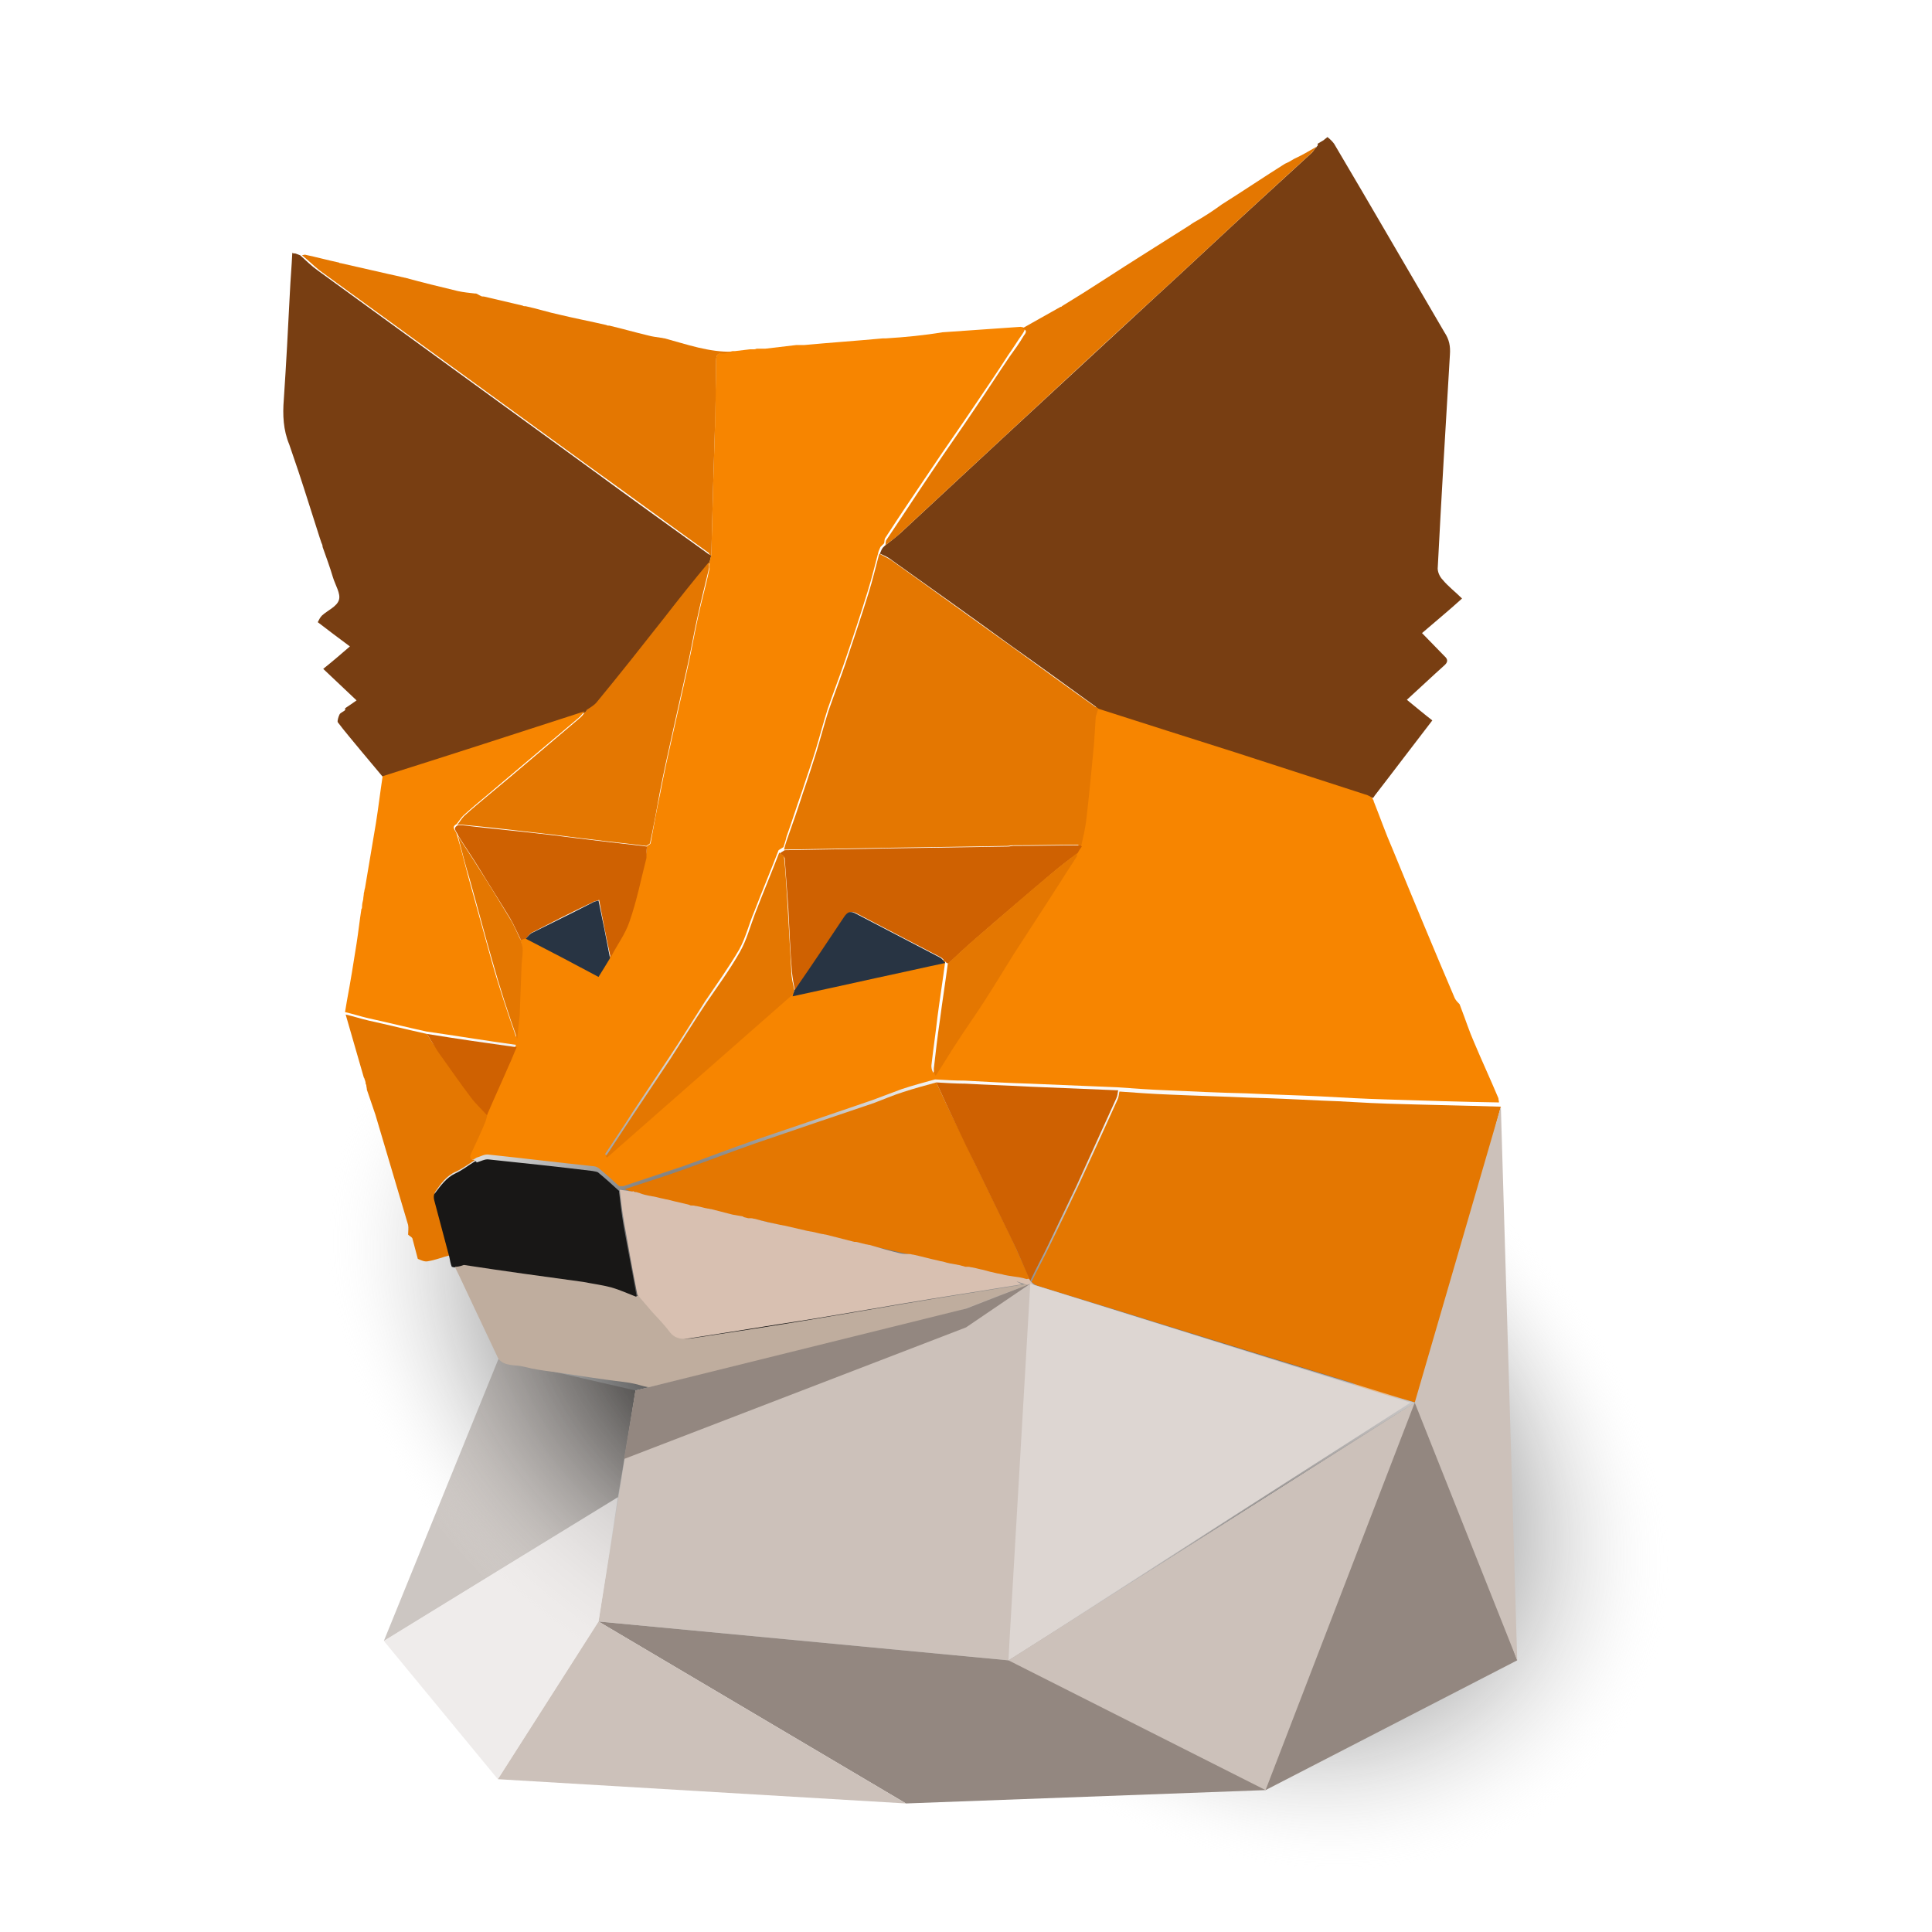 <?xml version="1.0" encoding="utf-8"?>
<!-- Generator: Adobe Illustrator 25.4.6, SVG Export Plug-In . SVG Version: 6.00 Build 0)  -->
<svg version="1.1" id="Layer_1" xmlns="http://www.w3.org/2000/svg" xmlns:xlink="http://www.w3.org/1999/xlink" x="0px" y="0px"
	 viewBox="0 0 318.6 318.6" style="enable-background:new 0 0 318.6 318.6;" xml:space="preserve">
<style type="text/css">
	.st0{fill:url(#SVGID_1_);}
	.st1{fill:#CCC6C2;}
	.st2{display:none;fill:url(#SVGID_00000103252950151390181430000008857109700809224582_);}
	.st3{display:none;fill:url(#SVGID_00000045621002973272632780000001451138663426398629_);}
	.st4{display:none;}
	.st5{display:inline;}
	.st6{fill-rule:evenodd;clip-rule:evenodd;fill:#CFB66C;}
	.st7{fill-rule:evenodd;clip-rule:evenodd;fill:#E2CC85;}
	.st8{fill-rule:evenodd;clip-rule:evenodd;fill:#F1D789;}
	.st9{fill-rule:evenodd;clip-rule:evenodd;fill:#F4ECB4;}
	.st10{fill-rule:evenodd;clip-rule:evenodd;fill:#F3E19D;}
	.st11{fill-rule:evenodd;clip-rule:evenodd;fill:#F2E8B0;}
	.st12{fill-rule:evenodd;clip-rule:evenodd;fill:#F5EEC0;}
	.st13{fill-rule:evenodd;clip-rule:evenodd;fill:#E6DB9D;}
	.st14{fill-rule:evenodd;clip-rule:evenodd;fill:#E5CB7A;}
	.st15{fill-rule:evenodd;clip-rule:evenodd;fill:#D8C173;}
	.st16{fill-rule:evenodd;clip-rule:evenodd;fill:#E0CD81;}
	.st17{fill-rule:evenodd;clip-rule:evenodd;fill:#DFC57C;}
	.st18{fill-rule:evenodd;clip-rule:evenodd;fill:#E5CC7C;}
	.st19{fill-rule:evenodd;clip-rule:evenodd;fill:#D2C281;}
	.st20{fill-rule:evenodd;clip-rule:evenodd;fill:#E2C270;}
	.st21{fill-rule:evenodd;clip-rule:evenodd;fill:#CCB360;}
	.st22{fill-rule:evenodd;clip-rule:evenodd;fill:#D5B457;}
	.st23{fill-rule:evenodd;clip-rule:evenodd;fill:#D2B257;}
	.st24{fill-rule:evenodd;clip-rule:evenodd;fill:#D2B159;}
	.st25{fill-rule:evenodd;clip-rule:evenodd;fill:#C2A44D;}
	.st26{fill-rule:evenodd;clip-rule:evenodd;fill:#CAA13E;}
	.st27{fill-rule:evenodd;clip-rule:evenodd;fill:#B59544;}
	.st28{fill-rule:evenodd;clip-rule:evenodd;fill:#C89D3A;}
	.st29{fill-rule:evenodd;clip-rule:evenodd;fill:#CEB052;}
	.st30{fill-rule:evenodd;clip-rule:evenodd;fill:#CCA847;}
	.st31{fill-rule:evenodd;clip-rule:evenodd;fill:#C39D3C;}
	.st32{fill-rule:evenodd;clip-rule:evenodd;fill:#D2BA6B;}
	.st33{fill-rule:evenodd;clip-rule:evenodd;fill:#C0993A;}
	.st34{fill-rule:evenodd;clip-rule:evenodd;fill:#A88F33;}
	.st35{fill-rule:evenodd;clip-rule:evenodd;fill:#E3C571;}
	.st36{fill-rule:evenodd;clip-rule:evenodd;fill:#D8B65B;}
	.st37{fill-rule:evenodd;clip-rule:evenodd;fill:#D3AE4D;}
	.st38{fill-rule:evenodd;clip-rule:evenodd;fill:#F4EFC8;}
	.st39{fill-rule:evenodd;clip-rule:evenodd;fill:#EBCC73;}
	.st40{fill-rule:evenodd;clip-rule:evenodd;fill:#E5C66B;}
	.st41{fill-rule:evenodd;clip-rule:evenodd;fill:#E6BD62;}
	.st42{fill-rule:evenodd;clip-rule:evenodd;fill:#B6933F;}
	.st43{fill-rule:evenodd;clip-rule:evenodd;fill:#C49937;}
	.st44{fill-rule:evenodd;clip-rule:evenodd;fill:#DFC068;}
	.st45{fill-rule:evenodd;clip-rule:evenodd;fill:#C99E3D;}
	.st46{fill-rule:evenodd;clip-rule:evenodd;fill:#B58634;}
	.st47{fill-rule:evenodd;clip-rule:evenodd;fill:#E6C367;}
	.st48{fill-rule:evenodd;clip-rule:evenodd;fill:#DCBA5A;}
	.st49{fill-rule:evenodd;clip-rule:evenodd;fill:#E9CE77;}
	.st50{fill-rule:evenodd;clip-rule:evenodd;fill:#CDAE50;}
	.st51{fill-rule:evenodd;clip-rule:evenodd;fill:#D2A83E;}
	.st52{fill-rule:evenodd;clip-rule:evenodd;fill:#C29637;}
	.st53{fill-rule:evenodd;clip-rule:evenodd;fill:#AC8132;}
	.st54{fill-rule:evenodd;clip-rule:evenodd;fill:#A67A2E;}
	.st55{fill-rule:evenodd;clip-rule:evenodd;fill:#8C6228;}
	.st56{fill-rule:evenodd;clip-rule:evenodd;fill:#CBA94C;}
	.st57{fill-rule:evenodd;clip-rule:evenodd;fill:#BE9C44;}
	.st58{fill-rule:evenodd;clip-rule:evenodd;fill:#A17C34;}
	.st59{fill-rule:evenodd;clip-rule:evenodd;fill:#92723A;}
	.st60{fill-rule:evenodd;clip-rule:evenodd;fill:#B18E3E;}
	.st61{fill-rule:evenodd;clip-rule:evenodd;fill:#543E26;}
	.st62{fill-rule:evenodd;clip-rule:evenodd;fill:#806031;}
	.st63{fill-rule:evenodd;clip-rule:evenodd;fill:#B6903C;}
	.st64{fill-rule:evenodd;clip-rule:evenodd;fill:#685026;}
	.st65{fill-rule:evenodd;clip-rule:evenodd;fill:#D4B968;}
	.st66{fill-rule:evenodd;clip-rule:evenodd;fill:#CCA849;}
	.st67{fill-rule:evenodd;clip-rule:evenodd;fill:#585136;}
	.st68{fill-rule:evenodd;clip-rule:evenodd;fill:#252211;}
	.st69{fill-rule:evenodd;clip-rule:evenodd;fill:#C3B378;}
	.st70{fill-rule:evenodd;clip-rule:evenodd;fill:#E6D89C;}
	.st71{fill-rule:evenodd;clip-rule:evenodd;fill:#6F674D;}
	.st72{fill-rule:evenodd;clip-rule:evenodd;fill:#AC924C;}
	.st73{fill-rule:evenodd;clip-rule:evenodd;fill:#9F8E57;}
	.st74{fill-rule:evenodd;clip-rule:evenodd;fill:#EAC970;}
	.st75{fill-rule:evenodd;clip-rule:evenodd;fill:#D7BC6B;}
	.st76{fill-rule:evenodd;clip-rule:evenodd;fill:#453A25;}
	.st77{fill-rule:evenodd;clip-rule:evenodd;fill:#84754B;}
	.st78{fill-rule:evenodd;clip-rule:evenodd;fill:#F7F7E7;}
	.st79{fill-rule:evenodd;clip-rule:evenodd;fill:#F8F6DE;}
	.st80{fill-rule:evenodd;clip-rule:evenodd;fill:#D4C38B;}
	.st81{fill-rule:evenodd;clip-rule:evenodd;fill:#E2D59D;}
	.st82{fill-rule:evenodd;clip-rule:evenodd;fill:#CBAC5A;}
	.st83{fill-rule:evenodd;clip-rule:evenodd;fill:#D6BC6F;}
	.st84{fill-rule:evenodd;clip-rule:evenodd;fill:#DFC677;}
	.st85{fill-rule:evenodd;clip-rule:evenodd;fill:#C4A859;}
	.st86{fill-rule:evenodd;clip-rule:evenodd;fill:#927D49;}
	.st87{fill-rule:evenodd;clip-rule:evenodd;fill:#6E6342;}
	.st88{fill-rule:evenodd;clip-rule:evenodd;fill:#39331F;}
	.st89{fill-rule:evenodd;clip-rule:evenodd;fill:#292311;}
	.st90{fill-rule:evenodd;clip-rule:evenodd;fill:#3F3824;}
	.st91{fill-rule:evenodd;clip-rule:evenodd;fill:#2D2815;}
	.st92{fill-rule:evenodd;clip-rule:evenodd;fill:#82764F;}
	.st93{fill-rule:evenodd;clip-rule:evenodd;fill:#2D2816;}
	.st94{fill-rule:evenodd;clip-rule:evenodd;fill:#574F35;}
	.st95{fill:none;}
	.st96{fill-rule:evenodd;clip-rule:evenodd;fill:#DEC270;}
	.st97{fill-rule:evenodd;clip-rule:evenodd;fill:#CBAF59;}
	.st98{fill-rule:evenodd;clip-rule:evenodd;fill:#E3C677;}
	.st99{fill-rule:evenodd;clip-rule:evenodd;fill:#ECD592;}
	.st100{fill:url(#SVGID_00000067936716201364246130000009305525704193624488_);}
	.st101{fill:#783E12;}
	.st102{fill:#F78500;}
	.st103{fill:#E47701;}
	.st104{fill:#CF6101;}
	.st105{fill:#181716;}
	.st106{fill:#283443;}
	.st107{fill:#BFAD9E;}
	.st108{fill:#D8C0B1;}
	.st109{fill:#CCC1BA;}
	.st110{fill:#938780;}
	.st111{opacity:0.64;fill:#E5E1DF;enable-background:new    ;}
</style>
<radialGradient id="SVGID_1_" cx="155.559" cy="55.739" r="30.638" gradientTransform="matrix(2.085 1.56 1.187 -1.587 -188.325 86.461)" gradientUnits="userSpaceOnUse">
	<stop  offset="0" style="stop-color:#000000"/>
	<stop  offset="0.15" style="stop-color:#030303;stop-opacity:0.85"/>
	<stop  offset="0.279" style="stop-color:#0E0E0E;stop-opacity:0.721"/>
	<stop  offset="0.4" style="stop-color:#202020;stop-opacity:0.6"/>
	<stop  offset="0.517" style="stop-color:#393939;stop-opacity:0.483"/>
	<stop  offset="0.629" style="stop-color:#595959;stop-opacity:0.371"/>
	<stop  offset="0.74" style="stop-color:#808080;stop-opacity:0.26"/>
	<stop  offset="0.848" style="stop-color:#AFAFAF;stop-opacity:0.152"/>
	<stop  offset="0.952" style="stop-color:#E4E4E4;stop-opacity:4.813397e-02"/>
	<stop  offset="1" style="stop-color:#FFFFFF;stop-opacity:0"/>
</radialGradient>
<path class="st0" d="M279.3,298.3c-20.7,27.7-72,24.3-114.6-7.5s-60.3-80.1-39.6-107.8s72-24.3,114.6,7.5S300,270.6,279.3,298.3z"/>
<polygon class="st1" points="82.2,224.1 63.3,270.6 101.9,246.9 104.8,229.3 "/>
<radialGradient id="SVGID_00000054246235859663092090000002922959727644347794_" cx="66.767" cy="75.875" r="23.405" gradientTransform="matrix(2.498 1.697 1.146 -1.686 -158.04 251.488)" gradientUnits="userSpaceOnUse">
	<stop  offset="0" style="stop-color:#000000"/>
	<stop  offset="0.867" style="stop-color:#000000;stop-opacity:0.133"/>
	<stop  offset="1" style="stop-color:#000000;stop-opacity:0"/>
</radialGradient>
<path style="display:none;fill:url(#SVGID_00000054246235859663092090000002922959727644347794_);" d="M154.2,276.6
	c-14.8,21.8-53,21.7-85.3-0.3s-46.5-57.4-31.7-79.2s53-21.7,85.3,0.3S169,254.8,154.2,276.6z"/>
<radialGradient id="SVGID_00000127042413860290518640000010546071721474018189_" cx="116.619" cy="135.209" r="23.404" gradientTransform="matrix(2.443 -1.776 -1.198 -1.649 94.35 674.856)" gradientUnits="userSpaceOnUse">
	<stop  offset="0" style="stop-color:#000000"/>
	<stop  offset="0.867" style="stop-color:#000000;stop-opacity:0.133"/>
	<stop  offset="1" style="stop-color:#000000;stop-opacity:0"/>
</radialGradient>
<path style="display:none;fill:url(#SVGID_00000127042413860290518640000010546071721474018189_);" d="M274.4,203.2
	c15.5,21.3,2.4,57.2-29.1,80.2c-31.6,23-69.8,24.3-85.2,3c-15.5-21.3-2.4-57.2,29.1-80.2S258.9,181.9,274.4,203.2z"/>
<g id="coin" class="st4">
	<g id="Layer_2_00000170241599453665964850000000232555595758497952_" class="st5">
		<g id="Layer_1-2">
			<g id="Layer_1-3">
				<path class="st6" d="M249.1,136.5c0.9-0.8,1.7-1.6,2.6-2.5s1.7-1.7,2.6-2.5l2.6-2.4c0.4-0.4,0.9-0.8,1.3-1.2l1.2-1.2
					c3.6-3.3,7.1-6.6,10.6-9.8c-3.4,3.3-7,6.6-10.5,10c-0.4,0.4-0.9,0.8-1.4,1.2c-0.4,0.4-0.9,0.8-1.3,1.2l-2.6,2.5
					c-0.9,0.8-1.8,1.6-2.6,2.4C250.9,134.9,250,135.7,249.1,136.5L249.1,136.5z M252.8,141.8c0,0,18-2.8,23.7-3.6
					c6.2-0.9,18.9-2.2,18.9-2.2L252.8,141.8z M295.5,136c-3.6,0.6-7.1,1-10.7,1.4c-1.7,0.2-3.6,0.5-5.3,0.6l-2.7,0.3
					c-0.9,0.1-1.7,0.3-2.6,0.4l-10.6,1.6l-5.3,0.8c-1.7,0.3-3.6,0.5-5.3,0.7c1.8-0.3,3.6-0.6,5.3-0.9l5.3-0.9l10.6-1.7
					c0.9-0.1,1.7-0.3,2.6-0.4l2.7-0.3c1.7-0.2,3.5-0.4,5.3-0.6C288.3,136.7,291.9,136.3,295.5,136L295.5,136z M254.1,145.1
					l36.3,10.2c0,0-13.7-4.2-18.2-5.4C267.7,148.6,254.1,145.1,254.1,145.1L254.1,145.1z"/>
				<path class="st6" d="M254.1,145.1L254.1,145.1c3.1,0.7,6.1,1.4,9,2.2c3.1,0.7,6.1,1.5,9.1,2.3c3,0.9,6,1.8,9,2.8l4.5,1.4
					c1.5,0.4,3,0.9,4.5,1.4c-1.5-0.4-3.1-0.8-4.6-1.2l-4.5-1.2c-3-0.9-6-1.7-9-2.6l-9.1-2.4C260.1,146.9,257.1,146,254.1,145.1
					L254.1,145.1z M258,150.2c0,0,5.8,2.1,7.8,3c4,1.9,21.2,9.9,22.7,10.5L258,150.2z"/>
				<path class="st6" d="M288.5,163.6L288.5,163.6L288.5,163.6c-2.6-1.1-5.1-2.2-7.6-3.2l-7.6-3.4c-2.6-1.1-5.1-2.1-7.6-3.4
					c-2.5-1.2-5.1-2.2-7.6-3.4c0.7,0.2,1.3,0.4,2,0.6l2,0.6c1.3,0.4,2.6,0.9,3.9,1.4c2.6,1.1,5,2.4,7.5,3.6l7.5,3.6l3.7,1.7
					C286,162.5,287.2,163.1,288.5,163.6L288.5,163.6z M254,152.5c0,0,9.1,4.5,11.9,6.1c5.4,2.9,21,12.1,21,12.1L254,152.5z"/>
				<path class="st6" d="M286.8,170.6L286.8,170.6L286.8,170.6l-8.3-4.5l-4.1-2.3c-1.4-0.7-2.7-1.5-4.1-2.3
					c-1.4-0.7-2.7-1.5-4.1-2.3s-2.8-1.4-4.1-2.2c-2.8-1.5-5.5-2.9-8.2-4.6c3,1.2,5.8,2.6,8.6,4l2.1,1.1c0.7,0.3,1.4,0.7,2.1,1.1
					c1.4,0.8,2.7,1.6,4.1,2.4c1.4,0.8,2.7,1.6,4.1,2.4l4,2.4C281.5,167.4,284.2,169,286.8,170.6L286.8,170.6z M279.3,173.4
					c0,0-9.2-6.7-12.4-9.1s-12.8-9.8-12.8-9.8L279.3,173.4z"/>
				<polygon class="st7" points="178.5,220.8 159.6,228.7 143.4,239.9 108.6,238.6 100,210.8 85,157.1 92.8,114.5 132.6,111.5 
					151.1,129.1 176.2,133 184.4,149.3 188.7,167.4 179.9,185.4 200.5,193.4 203.4,205.1 198.4,214.5 				"/>
				<path class="st8" d="M137.4,214.2L137.4,214.2l6.6,7.1l26.4,11.1l21,6.2l35.5-9l18.2-16.6l6.8-14l-1.9-11.8l-6.1-9.5L221.5,200
					l-14.1,6l-7,0.7c0,0-3.3,2.3-5.8,3.2s-5.7,5.1-9,4.3s-6.8-0.6-10.5-2.1s-5.7-0.9-5.7-0.9s-16.6,1.5-19,4.7
					C142.2,216.4,137.4,214.2,137.4,214.2L137.4,214.2z"/>
				<polygon class="st9" points="266.7,151.3 266.6,164.2 263.9,175.7 260.7,180.7 250,175.4 256,152.4 241.6,126.7 236.4,111.6 
					253.7,113 259,121.8 263.5,135.5 				"/>
				<path class="st10" d="M244.2,213.3L244.2,213.3l2.2,1.1l3.1-1.4l5.7-6.1l1.2-7.1l1.4-3.1l1.7-4.1l1.9-6.1l2-5l2.1-7.6l0.4-5.6
					c0,0-0.8-3.6-1.1-4.8c-0.7,2.1-1.5,6-2.3,8.9c-0.6,2.2-1.1,4-1.1,4s-0.1-0.6-0.2-1c-0.6,0.7-0.9,1.4-1.2,2.5
					c-0.9-0.7-1.5-2.6-1.5-2.6s-3.2,1.6-4.1-0.7c-1.1-2.7,1.6-6.4,2.8-8.2s0.7-1.4,0.4-6c-0.4-4.6,1.4-8.5,0.7-11.6
					c-1.1-4.6-4.9-10.5-4.9-10.5v1.1l-0.5,12.3l-8.3,11.1l-4.7,12.2l-1.8,11.9c0,0,3-8.2,4.6-6.8s0.9,7.8,1.1,9.1
					c0-1,0.8-1.6,0.8-1.6l0.5,0.8l2.2-1.4c0,0-0.5,2.9,1.2,4.6c1.6,1.7,1.3,2.5,1.4,4.7c0.1,2.2-2,4.7-2.3,5.4s-0.3,0.9,0.2,2.8
					c0.5,1.9-0.4,4.1-0.4,4.1L244.2,213.3L244.2,213.3z"/>
				<path class="st11" d="M260.5,124.3L260.5,124.3L260.5,124.3c0,0-5.7-9.6-5.2-7.8c0.4,1.9,1.6,4.8,3.6,8c1.9,3.2,1.3,6.3,2.4,10
					c1.6,5.8,4.3,13,4.8,15.6s0.1,5.9-0.4,10.8c-0.3,2.9,0.1,6.5-0.2,9.7c-0.2,2.1-0.9,4.3-1.4,5.1c-1.3,2-1.4,4.7-1.8,6.4
					c-0.5,1.8-1.4,3-1.9,4.5c-0.6,1.4-0.9,4.6-1.6,7.3c-0.5,1.8-1.2,3.5-2.1,5.2l0.2,0.4c0,0,5.2-9.8,7.2-16.9
					c1.2-4.3,2.6-10.2,3.4-19.9c0.8-9.6-0.3-17.1-1.5-24.2C264.7,131.3,260.5,124.3,260.5,124.3L260.5,124.3z"/>
				<path class="st12" d="M241,121.5L241,121.5L241,121.5l-5.8,3.4l0.9,4.5l8.1,5.5l5.4,18.2c0,0,0.3,5.4,1.7,4.2
					c1.4-1.3,1.4-3.1,1.4-3.1l1.4,0.3c0,0,1.2-3.2,0.6-5.9c-0.6-2.6-1.1-8.2-1.4-9.4c-0.3-1.2-2.8-4.5-3.9-6.7
					c-1.1-2.3-1.2-3.7-2.6-5.5c-1.4-1.8-1.8-2.7-2.8-3.7C243.1,122.1,241,121.5,241,121.5L241,121.5z"/>
				<path class="st13" d="M237,129.8L237,129.8l-3.1-2.2l-5.9,6.6l10.4,6.5l4.9,19.3l5.2,2.6c0.2-2.8,2.8-4,3-6.5
					c0.2-1.2-0.2-2.9-0.4-5c-0.2-1.6-0.2-3.4-0.4-5.3c-0.6-4.6-1.5-7.1-2.3-8.7c-0.7-1.6-2.3-2.8-3.7-4c-0.8-0.7-1.1-1.1-1.9-1.7
					C240.8,130,237,129.8,237,129.8L237,129.8z"/>
				<path class="st14" d="M264.4,259.5c-10.9,10.6-23.4,19.5-37,26.3l-1.7-3.1l-10.5-13.6L216,246l8-8.7l12.8-8.6l8.6-8.4l6.7-12.5
					l1.7-2.1l2.6-7.3c0.1-0.1,0.2-0.1,0.3-0.1c0,14.4,5.1,18,5.1,18s-0.6,0.9-1.4,1.9c-0.8,1.1-1.6,2.2-1.7,3.9
					c-0.1,2.2,2.6,5.4,2.9,8.1c0.3,2,0.1,4-0.1,6.6c-0.1,1.6,0.4,3.3,1.2,7.6c0.6,3.1,0.7,8,1.4,14.5
					C264.4,259.2,264.4,259.4,264.4,259.5L264.4,259.5z"/>
				<path class="st15" d="M232.4,281.8L232.4,281.8l-0.4,1.7c-14.6,8-30.5,13.5-46.9,16.1l-73.4-11.3l-53-27.7
					c-0.1-0.1-0.2-0.2-0.4-0.4l-1-32.7l1.9-12.5l11.6-0.8c0,0,33.2,10.2,36.4,12.5c1.3,0.9,3.6,2.3,5.3,3.4c2.7,1.9,4.5,4.3,8.3,4.3
					c2.9,0,5.5-3.4,8.4-3.7c1.8-0.2,4.1,1.7,6,2.1c0.1-1.6,0.3-4.2,1.4-5.3c0.8-0.8,2.3-0.6,4,0c4,1.4,7.9,2.3,9.6,2.4
					c-0.4-1.5-0.2-2.2-0.2-2.2l9.4,2.3l20.1,7.1l16.5,15.2l14.5,13.1c0,0,1.6,5,8.5,6.2c6.8,1.3,9.8,6.1,10.3,6.9
					c-0.1-0.5,0.2-1.1,0.6-1.7C232.3,278.9,232.4,281.8,232.4,281.8L232.4,281.8z"/>
				<path class="st8" d="M259.9,263.7L259.9,263.7c-1,0.9-2,1.8-3,2.6c0.5-3.1,0.7-6,0.8-7.3C258,259.7,258.9,261.5,259.9,263.7
					L259.9,263.7z"/>
				<path class="st16" d="M206.3,294.5c-40.7,13-85,7.9-121.6-14.1c-3.8-5.6-7.7-11.5-8.5-12.6c2.6,0.7,8.8,2.6,10.3,3.1
					c-1.7-1.4-3.9-4.4-4.5-5.1s-1.9-4.1-2.8-6s-2.9-6.8-3.4-8c-0.6-1.1-1.8-2.9-2.6-4c1.9-0.6,2.1-1.4,3.4-2
					c-1.6-1.1-2.5-3.5-2.9-4.5c0.9-0.3,1.7-0.6,2.5-1.1c-0.7-1.9,0-4.2,0-5.5c0.6,0.2,1.3,0.3,2.3,0.5c0.4,0.1,0.8,0.3,1.2,0.6
					c0,0,4.2-2.4,8.3-1.2c2.1,0.6,5.6,2.9,8.6,5.1c2.4,1.8,4.3,2.6,4.4,2.6c0.3-0.1,0-1.1,0.4-1.5c7.7,6.3,7.2,9.2,6.9,10
					c6.6,3.1,16.1,12.6,16.1,12.6c1.5-0.9,3.3-1.3,5.1-1.1c3.3,0.5,5.7,4.4,8,5.4c2.2,1,3.9,0,4.6-0.3c2.1,1.3,4,3,5.5,4.9
					c3.8-0.3,6.9,0,11.8,3.3c3.2,2.2,5.8,5.2,7.3,8.8c5.3-0.1,9,6.8,11.1,8.5c0.5-1.2,1-2.3,1.6-3.4c1.6,0.8,3.7,2.6,5.6,4.1
					c1.9,1.4,3.8,2.6,5.5,2.2c1.7-0.3,2.1-3,2.4-3.8c0.7,0.5,1.7,0.3,2.9,1c0-0.9,0.4-1.1,0.4-1.1l0.8-0.3L206.3,294.5L206.3,294.5z
					"/>
				<path class="st17" d="M236.4,129.1l-1.1-1.5l-8-3.1l-16-9.5l-6.6-1.1l5,14.8l-7.1,6.3l3.8,5.2l10.9,0.6c0,0,15.4-6.2,15.8-7.3
					c0.5-1.1,2.2-2.5,3-2.8s3.4-0.9,3-1.2C238.6,129.1,236.4,129.1,236.4,129.1L236.4,129.1z"/>
				<path class="st18" d="M212.5,134L212.5,134v-0.6l-11.9-4.4l-10.5,7.3l0.6,11.3l9.6-3.4c0,0,4-5.8,5.4-7.6
					c0.9-1.1,2.9-1.7,5.2-1.7C211.6,134.8,212.1,134.5,212.5,134L212.5,134z"/>
				<path class="st19" d="M214.3,138.1l3.4,14.2l2.4,11.6l-4.8,11.5l-9.7,3.8H195l-2.6-12.5l-7.8-10l1.9-10.5c0,0,5.1,0.8,6.6-0.9
					s4.1-1.7,5.6-3.3c2.4-2.6,1.9-5.6,4.1-6.5c1.6-0.7,5.2,1.1,7.4,1.9C212.6,138.3,214.3,138.1,214.3,138.1L214.3,138.1z"/>
				<path class="st20" d="M193.9,138.7l0.3-0.6l-0.2-5.7l-2.3-2.3l-3.5-6.6l-3.7,3.6l-4.6,2.8l-0.8,8.8c0,0,0.3,4,0.7,5.3
					c0,1,0.5,3.5,0.6,3.7s0.7,0.1,1.5,2.4c0.8,2.7-0.3,3.1-0.3,3.1l1.2,0.5l0.6-0.4c0,0,2.7,0.8,3.7,0.9c1-1.6,2.9-3.3,2.9-3.3
					c-0.3-0.3-0.7-0.6-1.1-0.9c2.8-0.2,2.9-1.3,3.4-2.6c0.2-0.8,0.6-1.5,1.2-2.1c-0.7-1.1,0.1-2.9,0.4-4.4c0.3-1.4-0.4-2-0.7-2.3
					C193.3,138.8,193.6,138.7,193.9,138.7L193.9,138.7z"/>
				<path class="st21" d="M182.9,131.3L182.9,131.3v-7.1l-4.1-4.6l-19.8-7.3l-20.4-20.4l-13.3-9.4L103,101.9l-6.2,18
					c1.1-0.5,2.4-0.8,3.6-0.9c1.9-0.1,8.6,0.7,10.6,0.5s4.6-0.5,8.4-0.6c3.8,0,5.5-1.2,5.5-1.2s0.9,0.4,2.6,0.4c1.6,0,3.1-0.4,6-0.4
					c1.6,0,2.8,0.9,3.7,1.7c0.9,0.8,1.5,1.3,1.5,1.3c-0.8,0-1.7,0-2.5-0.2c1.8,0.3,3.6,2.9,5.4,5.9c1.3,2.3,2.8,3.8,3.6,4.5
					c1.7,1.5,4.1,2.2,6.8,3.1c3.7,1.3,8.8,5.4,14.5,5.4c2.3,0,3.7-1.3,5.7-1.2c1.2,0.1,2.4,0.7,3.4,1.4c1.7,1.1,3.2,2.5,4.3,4.3
					c-0.1-1.6,0.4-4.4,0.5-4.6c0.1-0.3,0.3-0.2,0.6-0.1c0.1-1.4,0.8-4.9,0.8-4.9c0,0.4,0.1,0.7,0.2,1.1
					C182.1,133.6,182.9,131.3,182.9,131.3L182.9,131.3z"/>
				<path class="st22" d="M138.6,120.9L138.6,120.9c0,0-1.1,0-2.5-0.2c1.5,0.3,3.2,2.3,4.7,4.8l5.9-2.8l-0.2-5l-9.2-23.8l-10.1-6.1
					c0,0-3.8,1-3.9,1.1c-0.1,0-11.3,6.6-11.3,6.6l-9.3,10.2l-3.3,6.2l-2.8,8.1c1.1-0.5,2.4-0.8,3.6-0.9c1.9-0.1,8.6,0.7,10.6,0.5
					s4.6-0.5,8.4-0.6c3.8,0,5.5-1.2,5.5-1.2s0.9,0.4,2.6,0.4c1.6,0,3.1-0.4,6-0.4c1.6,0,2.8,0.9,3.7,1.7
					C138,120.4,138.6,120.9,138.6,120.9L138.6,120.9z"/>
				<path class="st23" d="M138.7,122.6L138.7,122.6c0.9,1.1,1.9,2.5,2.8,4.1c1.3,2.3,2.8,3.8,3.6,4.5c1.7,1.5,4.1,2.2,6.8,3.1
					c3.7,1.3,8.8,5.4,14.5,5.4c2.3,0,3.7-1.3,5.7-1.2c0.6,0,1.2,0.2,1.7,0.4c0.3-0.7,0.9-2.2,0.8-2.4c-0.2-0.3-2.3-0.2-2.1-0.5
					s1.4-0.7,1.1-1c-0.3-0.3-2.5-1.8-4.5-2.2s-7.8-0.7-9.5-1.4c-1.7-0.8-5.5-5-7.8-7.5s-5.6-4.6-5.6-4.6l-0.6,0.3
					c0,0-0.6,1.7-1.1,1.6s-1.4-1.5-2-1.5s-1.2,0.3-2,2.4C140.3,122.5,139.6,122.7,138.7,122.6L138.7,122.6z"/>
				<path class="st24" d="M219.4,248L219.4,248L219.4,248l-3.2,4.3l-10,4.5l-6.1-1.3l-3.2-5l4.1-8.9l8.2-6.1c0,0,17.3-5.4,18.5-6.9
					c1.3-1.4,3.9-6.4,5-8.3s2.7-2.9,6.5-5.8c3.8-2.9,8.3-5.7,8.3-5.7s-0.7,2.3-0.9,4.4c0.9-2.4,2.6-4.1,3.7-5.4
					c0.5-0.5,1-1.1,1.4-1.7c0.2-0.4,0.2-1.9,1-2.1c0.8-0.2,1.4,1,1.4,1.2s-0.6,2.1-2.9,8.3c-2.3,6.1-5.7,12.1-8.6,15.3
					c-2.9,3.1-6.6,3.1-10.1,5.7c-1.6,1.2-2.9,1.7-5.1,3.8c-0.9,0.8-1.7,1.9-3,3.3C219.9,246.1,219.4,248,219.4,248L219.4,248z"/>
				<path class="st25" d="M241.4,217.1L241.4,217.1c0.1,3.4-3.3,6.1-5.7,7.3c-0.6,0.3-1.1,0.6-1.7,0.8c0,0-2.8,3.5-9.3,7.4
					c-7.5,4.6-10.8,4.3-10.8,4.3s-0.4,0.5-1.4,0.6c-0.7,0.1-1.9-0.5-2.6-0.4c-0.6,0.1-1.5,0.9-2.6,1.9s-2,1.1-2,1.1
					c0.4,0.2,0.9,0.4,1.4,0.4c1,0.1,1,0.5,0.9,0.7c0.1,0,0.3,0,0.7,0c0.5,0,1.2,0.1,1.6,0c-0.5,0.5-1.6,0.6-2.2,0.9
					c-0.6,0.3-1.6,1.1-2.3,1.6s-2.8,1-2.8,1c0.4,0.2,0.8,0.4,1.2,0.6c-0.4,0.1-1.4,1.4-1.7,1.7c0.4,0.2,0.8,0.8,1.1,0.9
					c-0.2,0.3-0.9,0.9-1.4,0.9c0,0.5,0.4,0.7,0.7,1c-1.4,1.3-1.1,2-1.1,2s0.5-0.1,0.9-0.1c-0.4,0.5-0.7,1-0.9,1.6
					c0.2,0.1,0.4,0.1,0.6,0.3c0.5,0.3,1,0.5,1.6,0.6c1.3,0.3,3,0.3,3.7-0.1c3.2-1.2,5.2-3,6.8-4.3c1.4-1,2.3-1.7,2.3-1.7
					s0.5-1.2,2-2.1c1.5-0.9,3.2-0.4,3.7-0.3c-1.1,0.6-1.6,2.2-1.9,3c0.6-0.7,1.1-1,1.4-1c0.4,0.5-0.6,1.1-0.5,1.5c0,0.1,1.1,0,1.5,0
					c-0.2,0.4-0.6,2.4-0.8,3.1c-0.2,0.8-1.2,2.4-1.2,2.4s1.3,0,1.4,0c-0.2,0.2-0.9,1.9-1,2.6c0,0.4,0.1,0.8,0.3,1.3
					c0.1,0.4,0.2,0.7,0.3,1.1c-0.2,0.6-1.8,1.8-1.9,2c-0.2,0.3,1.1,1.2,1,1.4c-0.8,1-1.9,2.4-2.1,5.1c-0.2,3,2.8,4.4,3.1,4.6
					c0,0.2-0.5,0.5-0.8,0.8c-0.1,0.2-0.2,0.4-0.3,0.6c0,0.2,1.2,1.4,3.1,4.1c1.9,2.6,1.6,5.1,1.6,5.1s0.6-1.6-3-3.1
					c-3.6-1.6-4.3-2.3-4.8-2.8c-0.1,0.9-0.1,3.5-0.2,4.7c-5.4-4.7-6.3-10.5-6.4-11.1c-0.1-0.5-0.4-0.2-0.4,0.3
					c-0.3-0.7-1.7-3.1-3.4-3.4s-3,1.2-3.7,1.9c-0.2-1.3-1.1-2.9-1.7-4.6c-0.3-0.8-0.6-1.6-0.8-2.4c-0.3,0.6-1.3,1.1-1.9,1.4
					c-0.4,0.2-0.7,0.4-1,0.6c-0.6-1.6-1.3-1.9-3.3-4.4s-0.9-4.6-0.7-5.1c-0.5,0-1.1-0.1-1.6-0.1c-1.8-0.3-3-0.7-4-0.9
					c-1.2-0.3-1.9-0.4-1.9-0.4s0.3-0.1,0.7-0.9c0.2-0.4,0.3-1.2,0.4-1.7c0.1-0.3,0.3-0.6,0.4-0.9c0,0-5.7-4.3-6.1-4.6
					c0.5-1,1.4-2.7,1.6-3c-0.4-0.1-0.6-0.1-0.9-0.1c-0.6-0.1-1.1-0.4-1.6-0.7c-0.2-0.1-0.3-0.1-0.5-0.2c0,0,0-0.1,0.1-0.1
					c-1-0.1-4,0-4,0l0.4-0.8c0,0-0.8,0.3-3.1-0.4c-1.6-0.5-3.2-1.3-4.4-1.7c-1.5-0.4-2.4-0.3-2.9-0.3c-2.4-1.3-5.7-1.7-5.7-1.7
					s0.1,0,1,0c-2.6-2.7-4.2-3.8-8.3-6c-1.6-0.9-4.2-1.9-6.5-3.4c-3.6-2.3-7.1-5.6-9.7-7.6c-4.3-3.2-6.7-4.7-6.7-4.7
					s2.5,0.1,4.3,0.2c-3.4-2.2-3.9-4.3-4.3-5.5c3.5,0.8,6.5,3.5,10.6,5.9c2.9,1.7,6.6,3.1,10.5,4.9c5.4,2.6,9.4,4.4,16.2,6
					c5.3,1.2,10.3,1.6,14.5,2c7.6,0.8,13.8,3.4,22.7,3.3c3.3-0.1,7-0.7,10.7-1.6c6.4-1.5,13.6-4,18.2-6.8
					C239.4,220.5,241.5,217.2,241.4,217.1L241.4,217.1z"/>
				<path class="st26" d="M148.3,65.2L148.3,65.2l0.9-1.9L135.5,62l-21,15.3l-27,22.2l1,25.8l0.9,8.3c0,0,1.6,9.4,2.7,13.7
					c3.7-13.7,3.1-18.8,3.2-20.3c0.1-1.6,2-5.3,3.8-7.6c1.8-2.3,2.7-8.5,6.3-13.9s7.8-8.2,11.6-9.5c3.7-1.3,4.1,0.8,4.1,2.1
					c0.9-2.5,2.1-5,3.4-7.3c1-1.6,2-2.7,2.4-3.3c0.9-1.2,2.5-4.3,3.7-5.5c1.2-1.2,2.9-0.6,2.9-0.6s-0.6-1.7,0.7-2.3
					c2.7-1.2,6,1.5,6,1.5c0.1-0.4,0.2-0.9,0.2-1.3c1.7,1.1,4.3,2.8,6.2,4.3c0.9,0.7,1.7,1.5,2.5,2.4c-0.1-3.1-1.7-5-1.7-5
					s1.1-0.5,0.9-2.2c-0.1-2.1-2.3-4.5-3.2-5.6c0.9,0.1,1.4,0,2.4-0.4c-2.7-2.8-1.9-5.3-0.8-6.7C147.2,65.7,147.7,65.4,148.3,65.2
					L148.3,65.2z"/>
				<path class="st27" d="M98.3,103.5L87.8,87.4l1.3-22.5l3.6-15.3l6.5-7.6l4.7-6.5l9.8,10.8L125.3,63l7.8,6.5c0,0-0.4,6.1-2.7,8.2
					c-2.4,2.1-6,8.6-9.5,11.4c-4.6,3.6-9.5,3.6-15.8,7.8C98.7,101,98.3,103.5,98.3,103.5L98.3,103.5z"/>
				<path class="st28" d="M90.5,130.5L90.5,130.5L90.5,130.5l-4.4,10l-10.3-9.3l-2.1-13.6l0.9-6.5l1.2-7.6l3.8-9.9l4.4-11l2.9,2.1
					c0,0,4.7,0.2,6.2,5.7s4.3,7.1,5,7.5s1.2,0.7,0.6,4.6c-1.7,3.5-5.3,12.7-7,17.9C90.7,123.6,90.3,127,90.5,130.5L90.5,130.5z"/>
				<path class="st29" d="M233.6,282.6c-11.3,6.3-23.3,11.2-35.9,14.4c0.4-0.3,0.7-0.6,1.1-0.9c-0.3-1.2-1.8-2.6-3.4-4
					c-0.7-0.7-1-1.9-0.7-2.8s1-1.5,1.8-1.8c1.4-0.4,4.3,0.6,5.8,0.4c0.6,0,0.7-0.9,1.7-0.9c0.5-0.1,1.4,1,1.6,1h0.7
					c0.3,0,2.4,0.6,4.4-0.8c2.9-1.9,4.1-5.4,9.2-6.3c3.4-0.6,5.5,0.8,7.3,0.8c0.9,0,2.6-0.6,3.2-0.8c0.6-0.1,1.8,0.3,2.1,0.4
					c0.1,0.1,0.3,0.4,0.4,0.6c0.2,0.2,0.3,0.4,0.6,0.5L233.6,282.6L233.6,282.6z"/>
				<path class="st30" d="M98.7,232L98.7,232c-2.2-0.9-4.3-2-6.3-3.3c-2.6-1.7-5-3.2-7.2-3.7s-6.3-0.6-8.8-2.1
					c-2-1.1-4.2-3.6-5.1-4.5c-0.9-0.8-3.8-1.3-5.3-1.6c-1.4-0.4-4,0.1-5.3,2.4c-1.3,2.3-0.8,4.9-0.8,4.9l-2.8,1.9c0,0-1-8.6-2.6-10
					s-1.6-3-1.8-5s0.3-4.7,0.3-4.9s-0.2-1-0.2-2.3c0.1-1,0.3-1.9,0.6-2.8l1.2-12l1.5-6.6l2.6-8.1l0.9-3.4l0.9-3.2l1.1-1.8l1.9-7.6
					l3.3-11l2.9-10.4L72,127c0,0,2.3-14.5,3.2-16c-0.3,7.7,1.4,15,1.9,18.5c1.1-1.8,6-5.2,7.5-8c1.3,4.9,1.9,16.2,1.9,16.2
					l-0.3,12.2l11.4,37.5c0,0-5.7,34.1-4.3,36.7C94.8,226.7,98.7,232,98.7,232L98.7,232z"/>
				<path class="st31" d="M98.7,287.3L98.7,287.3c-0.8-0.1-1.4-0.6-3.2-2c-1.7-1.4-2.6-1.4-3.2-1.6c0.4-0.2,1.1-0.9,1.6-1.2
					c-1.2-0.1-1.9-0.8-2.4-1.9s-1.4-2.9-3.4-4.1c-1.9-1.3-3.7-2.3-4.1-2.9c0.3-0.2,0.6-0.2,1.2-0.4c-0.7-0.2-2.2-0.4-3.4-1.1
					c-1.2-0.7-1.9-1.7-2.3-2.7c-0.6-1.9-1.6-2.1-2.1-2.3c0.2-0.8,0.1-1.8-0.5-2.4s-2.6-0.4-4-2.7c-1.1-1.7-3.7-4.8-3.7-4.8
					c0,0.4-0.1,0.8-0.2,1.2c-0.1-1.4-1.4-3.5-3.1-5.4c-0.9-1-1.1-1.5-1.9-2.6c-2.3-3.2-1.4-6.9-1.4-6.9s0.6-0.2,1.2-0.3
					c-0.9-0.6-1.1-1.3-1.4-2.6c-0.3-1.4-0.2-4.3-0.5-5.7s-1.2-4.4-1.2-5c0.1-0.4,1.1-1.1,1-1.7c-0.1-0.4-1.1-1.4-1.2-1.7
					c-0.2-0.3-0.2-0.3-0.8-3.1s-1.3-3.9-1.3-3.9c0.1,0.4,0.1,0.7,0.2,1.1c0.1,0.6-0.3,0.5-0.4,0.8c-0.2,0.3,0.1,1.4,0,1.3
					s-0.4-1.2-0.7-1.9c0,0.2-0.1,0.6-0.3,0.7c0-0.7-0.3-3.6-0.3-4.8s-1.1-6-1.2-6c-0.2,0-1.5,1.3-2.2,3.8c-0.6,2.6-2,12.5-2.1,14.9
					s0.2,6.6-0.3,10.8c-0.2,1.9-0.4,7.2-0.5,12.3C63.9,267.3,80,279.2,98,287.6C98.5,287.4,98.7,287.3,98.7,287.3L98.7,287.3z"/>
				<path class="st32" d="M134,299.1c-5.9-1.1-11.8-2.5-17.5-4.4c0-0.4-0.1-0.8-0.1-1.3c1.9,0.4,3.2,1.1,4.8,1.6
					c1.6,0.5,5.8,0.8,9.8,2.4C131.9,297.8,133,298.4,134,299.1L134,299.1z"/>
				<path class="st33" d="M61.1,195.2L61.1,195.2c0,0,0.9,1.3,2,2c0.6-2.9,0.6-5-0.3-8.5c1.4,3.5,3.4,3.6,5.3,3.8
					c0.9-4.5,0.8-13.2,0.5-15.2c0.3,1,1.4,2.3,2.1,3.3c0.1-0.6,1-1.2,1.6-1.6c0.6-0.4,0.6-1.4,0.9-2.4c2.2,1.3,3.7,1.6,3.7,1.6
					s-3-1.5-5.3-7.9c-2.6-7-0.9-10.4-0.4-14.2c2.8,8.9,8.6,16,8.6,16s-0.1-0.5,0.1-1.9c1.4,2.9,1.4,4.8,5.4,11.8
					c4,6.9,7.9,6.4,9.4,6c-6.2-8.9-12-25.5-11.8-37.8s6.1-17.8,7.6-19.7c-0.4,2.8,0.2,7,0.4,11.7c0.2,4.7,0,10,0.7,13.6
					c1.3,7.2,3.6,10.7,9.6,24.1c6,13.5,16.2,27.9,17.6,29.9c-2.6-1.1-6-3-9.1-4.3c-1.6-0.6-3.2-1.1-4.8-1.5c5.4,3.7,8.5,8.9,8.5,8.9
					s-2.3-0.4-3.6-0.4c1.7,4.4,2.6,9,2.6,9s-1.1-1.1-2.2-1.4c-1.1-0.3-2.6-0.4-3.3-0.6c-0.7,1.7-0.6,3,0,5.1c0.6,2,4.6,6.3,5.9,7.5
					c1.2,1.3,2.1,2.6,2.7,4.1c-2.1-0.8-4.9-1.7-7.3-2.7c-1.7-0.7-3.3-1.4-4.9-2.3L89.5,220c-4.4-4.6-12.9-11.6-14.8-13
					c0.2,1.4,1.4,4.6,2.6,8.1c-0.5-0.9-2.5-2.8-3.7-3.8c-1.3-1.1-5.7-3.7-7.5-4.8c0.2,0.8,0.3,1.7,0.3,2.6c0,0-1.6-3.8-3-6.6
					C61.9,199.6,61.1,195.2,61.1,195.2L61.1,195.2z"/>
				<path class="st34" d="M125.5,55.7l2.3,4.7l6.2,0.5l30.9-0.4c0,0,12.1-1.2,9.3-1.2c-4.3,0.1-28.5-3.9-35.4-3.9
					c-4.5,0-3.7,1.1-6.6,1.1c-3.3,0-5.3-0.8-5.3-0.8L125.5,55.7z"/>
				<path class="st35" d="M206.9,115.9L206.9,115.9l-0.6-1.4l-7.4-4.1l-5.7,7.3l-1.3,9.7c0.1,2,0.5,3.9,1.2,5.7
					c-0.2,3.4,0.7,5.6,0.7,5.6s1.3-0.4,2.8-2.8c1.4-2.5,2.6-2.6,4.6-3.1c2-0.4,6.3,1.3,10.2,1.4c1.8,0.1,1.4-1.1,1.4-1.1
					s1.9-0.1,2.8-1.5c1.2-1.8-0.3-3.3-0.9-3.6c0.4-0.4,0.9-0.6,1.4-0.5c-0.3-0.1-0.3-0.6-0.3-0.6c0.4,0.1,0.9,0.2,1.3,0.2
					c-1.9-1.9-2.8-3.4-4.5-5.7S206.9,115.9,206.9,115.9L206.9,115.9z"/>
				<path class="st36" d="M199.9,114.5L199.9,114.5L199.9,114.5l-1.9-2.7l-10.4-16.3l-13-18L160.3,76l-15.1,9.1L154,97l10.4-2.4
					l11.9,9.2l6.6,10.3l1.4,3.9l1.5,6.3l0.3,2.8c0,0,1.2,0.3,1.2-0.3c0.1-0.5,0.3-1,0.5-1.5c0.2,1.2,0.6,2.4,1,3.6
					c0.8,2.1,2,3,2.8,3.3c0.5,0.2,1,0.5,1.5,0.9c0,0,0.1-1.2,0-2.1c-0.1-0.9-0.2-2.1-0.2-2c0.1,0.2,0.2,0.3,0.3,0.4
					c0.7-2.1,0.8-6.1,0.8-6.1c-0.1,0.1-0.2,0.1-0.3,0.2c0.2-0.3,0.3-0.6,0.3-0.9c0.1,0.2,0.1,0.3,0.1,0.5c1.2-1.1,1.7-2.6,1.7-2.5
					s0.1,0.2,0.1,0.3c0.2-0.4,0.3-0.7,0.4-1.1c0.1-0.6-0.1-1.5,0-2.1c0.2,0.2,0.4,0.4,0.7,0.5c0,0,0.1-0.6,0.1-1.1
					c0.1-0.4,0.1-0.5-0.2-1.1C199.3,115.8,199.9,114.5,199.9,114.5L199.9,114.5z"/>
				<path class="st37" d="M125.1,88.5L125.1,88.5l6.6-10L142,75l2.1-11l21.3,1.4l13.7,13.4l4.8,11.5c0,0,3.5,10.4,0.5,7.6
					s-2.7-6.4-4.6-8.6c-1.2-1.4-2.1-2.3-2.6-3.3c-0.4-0.7-0.7-1.6-0.9-2.4c-1.9-0.6-2.3-1.8-3.3-3.3s-2.2-1.9-2.8-1.4
					c-0.5,1.7-1.9,1.2-3,1.1s-1.4-0.1-3.4,0c-2.1,0.1-2.8-0.3-3.7-0.4c0.4,0.6,1.2,0.9,1.2,0.9s-0.9,0.3-2.4,0.6
					c-1.5,0.3-1.9,1.1-2.2,1.6c-2.1,1-3.1,2.4-4.3,3.6s-1.4,1.4-2.3,1.7c0.1,1.3,0.7,1.9,0.7,1.9l0.1,1.4l-6.2,21.7
					c0,0-2.7-1.5-3.2-1.7c-0.7,2.2-2.1,4.8-2.1,4.8s-1.2-2.3-4-5.4c-2.7-3.2-3.6-5-3.7-6c-0.2-1,0.4-1-0.1-2.2
					c-0.2-0.6-1.7-1.3-2.1-1.8c-0.4-0.5-0.7-1.6-0.8-2.6s1.9-0.9,1.9-0.9c-0.2-0.2-0.4-0.5-0.5-0.8c-0.1-0.4,1.1-0.5,2.1-0.3
					c1,0.3,2.8,1,2.8,1s-0.1-1.5-1.1-3.5c-1-1.9-2.8-2.4-5.3-3.7C126,88.7,125.1,88.5,125.1,88.5L125.1,88.5z"/>
				<path class="st26" d="M121.7,90.9l-2.7,4.8c1.7,0,2,1.4,2,2.4c0.9-2.5,2.1-5,3.4-7.3c1-1.6,2-2.7,2.4-3.3
					c0.9-1.2,2.6-4.3,3.7-5.4c1.2-1.2,2.9-0.6,2.9-0.6s-0.6-1.7,0.7-2.3c2.7-1.2,6,1.5,6,1.5c0.1-0.4,0.2-0.9,0.2-1.3
					c1.7,1.1,4.3,2.8,6.2,4.3c0.9,0.7,1.7,1.5,2.5,2.4c-0.1-3.1-1.7-5-1.7-5s1.1-0.5,0.9-2.2c-0.1-2.1-2.3-4.5-3.2-5.6
					c0.9,0.1,1.4,0,2.4-0.4c-2.7-2.8-1.9-5.3-0.8-6.7c0.4-0.5,0.9-0.8,1.5-1l0.5-1.2c-2.7,0.2-6.9,0.6-7.1,0.8
					c-0.3,0.3-4.8,8.5-4.8,8.5l-6.3,4.8L121.7,90.9L121.7,90.9z"/>
				<path class="st38" d="M255.7,127.6L255.7,127.6c0-1.1,0-2.3-1.3-3.7c-1.2-1.4-3.3-0.9-3.3-0.9c-0.2-0.9-0.5-1.8-0.9-2.7
					c-0.7-1.4-3.5-2.5-5.6-3.8c-2.1-1.4-2.4-3.1-2.4-3.1l-7.3-4l1.7-7.7l5.7-1.6l8.1,3.7c0,0,2.9,5.6,3.3,10.1c0.3,4.5,1.3,6,1.9,9
					C256.4,126,255.7,127.6,255.7,127.6L255.7,127.6z"/>
				<path class="st39" d="M239.3,125.5L239.3,125.5L239.3,125.5l-4.9-0.4l-12.5-8.4l7.8-9.6l3.7-18.2l0.8-9.7l6.5-0.4l6.2,6.9
					l6.4,11.6l3.6,11.3l1.6,6.8l2.5,8.2l-0.4,0.6c0.6,2.6,0.5,2.7,0.7,5.1c-0.5-4.2-4.4-8.9-6.7-12.2c-1.1-1.6-1.8-3-1.8-3.3
					c-0.2-0.8,0.4-1.9-0.3-3.1c-0.5-0.9-2.4-0.6-3.9-2.3c-2.1-2.1-3.6-6.4-5.6-6.9c-2.9-0.7-5.2,0.3-5.7,2.9
					c-0.6,2.7,3.4,4.3,4.4,5.8s0.7,2.6,0.7,6.9s-1.2,9.1-1.7,10C240,125.9,239.3,125.5,239.3,125.5L239.3,125.5z"/>
				<path class="st40" d="M235.4,129L235.4,129l-0.8-0.1l-3.7-1.9l-9.1-7.8l1.4-2.8c0,0,3.8-0.5,5.4-1.2c1.6-0.8,3.3-0.2,3.3-0.2
					s-0.3-0.5,0.3-0.9c0.5-0.4,1.2,0,2.1,0.3c0.8,0.3,1.6,0.6,1.9,0.8c0.5,0.3,0.8,0.9,1.1,1.3s0.9,1.1,1.1,1.5
					c0.2,0.3,0.5,1.1-0.2,2.4c-0.6,1.2-0.4,1.7-0.2,2c-0.7,0.3-1.3,0.9-1.4,1.3c-0.1,0.4,0.4,0.6,1.2,0.6s2.1,1.1,2.7,1.5
					c-0.8,0.1-1.5,0.3-2.2,0.6c0.3,0,0.5,0,0.8,0.1c-0.5,0.1-1,0.5-1,0.5s-0.2-0.4-0.8-0.3c-0.4,0-0.7,0.4-0.6,0.8
					c0,0.2,0.7,0.6,0.8,0.9c0.1,0.3-0.3,0.5-0.6,0.7C236.5,129.2,235.4,129,235.4,129L235.4,129z"/>
				<path class="st41" d="M222.9,116.2L222.9,116.2l-1.1-2.3l-9.1-9.4l-15-6.4l-2-0.4v6.7l2.6,7.3c0,0,1.1,2.4,1.6,2.6
					c0.3-0.4,0.4-1.3,0.6-1.4c0.1-0.1,0.3,0.1,0.3,0.1c0.1,0.1,0.3,0.3,0.3,0.3c0,0.1-0.1,0.1-0.2,0.2c3.4,0.5,6,2.4,6,2.4
					c0.1-0.2,0.3-0.4,0.6-0.4c0.5-0.1,0.5,0.7,0.5,0.7s0.8,0.2,2.3,1.2s2.6,2.6,5.4,4.5c1.4,1,0.3,2.6,3.7,4.6
					c3.4,2.1,6,1.6,6.9,1.6c0.9-0.1,1.4-0.9,1.3-1.7c1.6,0,5.7,2.6,7.8,2.6c-1-0.3-3.9-2.3-4.3-2.9c-0.4-0.8-1.4-2.3-2.4-3.6
					c-1-1.2-2.8-2.6-3.1-2.9c-0.3-0.4,0.4-0.6,0.8-0.7C225.7,118.1,222.9,116.2,222.9,116.2L222.9,116.2z"/>
				<path class="st42" d="M179.6,83.4L179.6,83.4l2.3-5.5l7.6,2.4c0,0,3.5,12.6,5.6,16.2s2.1,5.1,2.5,7.2s0.1,4,0.4,5.5
					c0.3,1.6,1.2,3.9,1.9,5.1c-1.3-1.3-4-4.8-6.5-7.5c-2.6-2.8-4.9-3.6-6.8-4.8c-1.9-1.2-2.6-3.1-3.1-4.1c-0.4-0.9-1.4-1.8-1.4-1.8
					c0.5,0.1,1,0.2,1.4,0.4c-1-1.3-1.1-4.3-2.2-6.4c-1.1-2-1.1-2.3-2.4-4.2s-1.3-2.8-1.6-3.6C178,82.9,178.8,83.3,179.6,83.4
					L179.6,83.4z"/>
				<path class="st43" d="M185.1,78.8l-6.5-7.6l-13.4-8.1c0,0-2.9,2.6-1.1,4.3c1.8,1.7,3.5,2.3,4,3.3c-1.2-0.1-2,0.3-3.4,0
					c4.6,2,4.4,2.8,7.2,4.8c2.8,1.9,5.6,3.6,6.6,4.6c-0.2-0.1-1.6,0.4-2.5,0.5c2.3,1.5,3.2,3.4,4.3,4.6c1.1,1.1,2.8,2.1,5,3.4
					c1.3,0.8,2.4,1.9,3.2,3.1c0.2-0.9,0.2-1.8,0-2.7c-0.4-1.4,0.2-1.2-0.4-4.1C187.4,82.1,185.1,78.8,185.1,78.8L185.1,78.8z"/>
				<polygon class="st44" points="220.6,74.2 208.1,60.5 203.7,41.9 204.1,30 208.6,23.9 211.9,22.2 212.4,22.9 212.9,24.7 
					213.5,30.2 213.2,38.8 213.2,53.5 217.2,64.2 221.1,70.4 221.4,72.8 				"/>
				<path class="st34" d="M211.4,21.5L211.4,21.5c0,0-0.8-0.4,0.3,0.6c1.1,0.9,1.1,4.8,1.2,10.1c0.1,5.3-2.1,11.1-1.2,20
					c0.6,6,3.4,10.1,5.6,13.8c1.6,2.6,2.8,4.9,2.8,4.9l6.8,4.5c0,0,6.3,0.9,12.1,4.8c3.5,2.4,7,6.9,9.9,12.1
					c1.8,3.2,3.3,6.9,4.5,9.8c3.1,7.6,2.4,12,4.6,16c2.3,4,2.4,6.2,2.4,6.2l1,1.7c0,0-4.5-25.1-9-34c-2.9-6-7-10.9-10.1-13.6
					c-1.5-1.4-2.9-1.9-3.7-2.4c-2.3-1.3-8-1.8-9.1-2.1c-0.6-0.1-4.8-1.8-7.6-4.3c-2.5-2.2-3.6-5.1-4.1-6.1c-1.1-2-1.3-5.3-1.7-7.8
					c-0.4-2.4-1.1-4.9-1.4-9.1c-0.3-4.1-0.5-8.5-0.9-16.8C213.4,21.6,211.4,21.5,211.4,21.5L211.4,21.5z"/>
				<path class="st45" d="M211.4,61.3L211.4,61.3l-16.2-4.9l4.1-12.7l1.6-10.1c0,0,1.5-7.6,3.5-9.9c1.4-1.5,3.3-2.4,5.4-2.5
					c1-0.1,1.9,0.6,2.2,0.9c0.3,0.4-0.3,1.1-1.6,2.9c-1.3,1.7-3.7,4-4.3,6.5c-0.8,3.4-0.6,6,0,12.2c0.1,1.1,0.6,2.4,0.9,3.7
					C208.4,53.9,211.4,61.3,211.4,61.3L211.4,61.3z"/>
				<path class="st46" d="M183.2,53.6L183.2,53.6c2.4-0.5,4.6-3.5,6.1-5.3c0.9-1.3,1.3-1.8,1.5-2.4c0.6-1.4,3.1-9.7,4.5-12.3
					c1.3-2.6,4.4-5.2,4.8-5.6c0.3-0.4,0.3-1.1,2.3-2.9c2.4-2.3,4.5-2.6,4.8-2.7c-0.6,0.9-0.3,1.3-0.4,1.8c-0.6,0-0.9,0.2-1.4,0.3
					c0,1.1-0.1,1.5-0.3,3.2c-0.1,1.7-1.4,2.8-2.3,8.2c-0.6,3.7,1.2,9.3,0.2,13.4c-1.4,6.1-6.1,6.9-6.1,6.9s-10-0.9-11-0.4
					c-0.7-0.5-1.1-1.3-1-2.1C183.7,53.8,183.2,53.6,183.2,53.6L183.2,53.6z"/>
				<path class="st34" d="M199.6,28L199.6,28c-0.9,0.8-3.3,3.1-4.5,5.3c-1.1,2.1-2.9,7.8-3.9,10.8c1.9-2.3,2.8-5,4.3-8.4
					C196.7,33.1,198,30.5,199.6,28L199.6,28z"/>
				<path class="st47" d="M216.8,69.7L216.8,69.7l-1.6,5.4L226,90.6c0,0,2.1,2.2,3.1,5.2s1.2,6.3,1.2,6.3v0.9c0,0,1.9,2.9,2.7,3.8
					c4.1-4.6,3.3-11.5,3.3-12.2c1.3,1.7,2.6,2.2,2.9,2.2s0.5-0.8,0.8-0.9c0.2,0,1.4,0.5,2.4,0.9c1.5-11.5-3.6-15-3.9-15.3
					c0.7-0.7,0.7-1.9,0.7-1.9s0.1-0.1,0.4-0.4c-3.2-0.9-7.2-2.4-11-4.1c-1.4-0.6-2.9-1.3-4.5-2.1C219.4,70.3,216.8,69.7,216.8,69.7
					L216.8,69.7z"/>
				<path class="st48" d="M226.9,92.4L226.9,92.4L226.9,92.4l-13.7-0.5l-18.5,3.5l-4.7-11l-6-23.5l12.1-4.8l9.8,4.9
					c0,0,2.4,1.9,8.5,7.3s5.8,9.7,6.5,11.4c1.1,2.6,4.9,6,6.6,8.5c1.5,2.1,1.2,4.3,1.1,4.9C228,93,227.4,92.7,226.9,92.4L226.9,92.4
					z"/>
				<path class="st49" d="M219.9,86l-8.3,17.8l-6.1-4.6c0,0-9-9-8.2-11.4c0.7-2.4,1.1-6.8,1.2-8.8s0.5-8.9,3.8-9.3
					c3.4-0.3,7.2,5.1,10,7.9s5.3,3.5,5.3,3.5v2.1L219.9,86L219.9,86z"/>
				<path class="st50" d="M212.7,110L212.7,110c0,0-1.3-0.9-2.5-1.6c-1.2-0.9-3.6-4.1-4.7-5.1c-1.1-1-3.2-0.8-3.2-0.8
					c0.2,0.1,0.5,0.2,0.7,0.4c-2-0.1-2.4-1-3.6-1.8c-1.1-0.8-2.7-2.4-2.7-2.4s-1.6-1.8-2-6.2s2.3-6.6,2.8-6.8
					c0.4-0.2,0.8-0.5,1.2-0.8c0,1.5,0.2,2.9,0.6,4.3c0.6,2.2,2.7,4.3,6.1,7.6c3.4,3.2,4.5,5.9,4.5,5.9s1.5,1.9,2.3,3.7
					C210.8,107.1,212.7,110,212.7,110L212.7,110z"/>
				<path class="st51" d="M128.5,60.8L128.5,60.8c0,0,3.4,7.4,7.9,7.9c18.8-8.9,36.7,0.4,39,1.9c2.3,1.4,8.2,7.2,11.8,11.4
					c3.6,4.2,3.2,7.7,5.4,12.6s2.9,4.9,4.2,5.7c1-2.9-0.7-4.1-1.4-6.6c-0.8-2.5-0.5-4.4-1.6-8s-3.7-8.7-4.5-12.2
					c-0.4-1.6-1.3-8.2,1.8-12c3.1-3.9,12.1-1.9,12.9-1.8c-13.5-9.4-17.8-5-19.5-3.9c-10.3,0.5-17.8,3.4-26,3.3
					c-7.6,0-15.4-0.4-20.7-0.2C134.7,59.1,131.5,59.7,128.5,60.8L128.5,60.8z"/>
				<path class="st52" d="M196.4,57.3L196.4,57.3L196.4,57.3c1.2,0.2,2.3,0.5,3.4,1c2,0.8,5.9,3.2,11,7.8c4.8,4.4,8.3,6,8.4,6
					l0.4-0.4c0.1-0.1,0.1-0.2-0.1-0.5s-0.1-0.4-0.1-0.4c-0.1,0.2-0.2,0.4-0.1,0.6c-2.3-2-4.3-5.9-6-8.4s-5.2-7.4-9.2-7.8
					c-2.3-0.3-6.7,0.6-6.7,0.6c-0.3,0.3-0.5,0.6-0.7,1C196.5,57,196.5,57.1,196.4,57.3L196.4,57.3z"/>
				<path class="st53" d="M110,38.3L110,38.3L110,38.3l0.6,3.4l4,7.1l3.2,6.4l5.1,7.5c0,0,3.2,4.4,5.6,8.4c2.4,4,4.4,3.6,4.7,3.6
					c0.2-1,0.7-2,1.3-2.9c0.5-0.7,1.5-1.8,2.1-2.7c0.3-0.3,0.5-0.7,0.8-1.1c0,0-0.5,0.3-0.9,0.6c0-0.9-0.6-2.8-1.4-3.9
					c-0.9-1.1-4.4-4.9-7.4-8.4c-3-3.4-5.7-5.5-8.1-8.1c-2.5-2.8-5.4-5.4-7.7-7.8C110.8,39.3,110,38.3,110,38.3L110,38.3z"/>
				<path class="st34" d="M104.8,33.2l0.1,1.2l2,3.6l5.1,4.6l1,0.1c0,0-2.8-3.9-4-5.4C107.9,35.7,104.8,33.2,104.8,33.2L104.8,33.2z
					"/>
				<path class="st54" d="M105.7,234.4L105.7,234.4c0,0-3.1-2.6-8.4-6c-5.5-3.2-8.7-8.4-11.1-12.9s-5-6.1-6.9-7.3
					c1.1,0.6,1.9,0.2,3.9,0.9c-4.6-5.7-3.6-9.4-3.6-9.4l3.5,1.5c0,0,0.1-1.5-1.6-4.1c-1.9-3.1-5.6-7.9-5.6-7.9s0.1-0.5,0.7-1.3
					c0.9,2.1,8.3,9.2,12,12.3s8.5,6.5,11.2,8.5c2.1,1.6,2.6,4.1,3.6,5.1c-0.2,0.2-2,0.6-2.4,1c0.4,0.8,0.8,1.9,1.6,3.5
					c-3.2-1.1-8.5-5.6-8.5-5.6s0.3,1.5,3.3,8.4c2.9,6.8,6,8.7,7.1,9.9C105.8,232.4,105.7,234.4,105.7,234.4L105.7,234.4z"/>
				<path class="st55" d="M119.4,63.4L119.4,63.4c0,0,2.2,3.1,3,3.8c0.8,1,1.5,1.6,2.3,2.6c-1.1-1.9-3.6-7-4.8-8.7
					c-1.2-1.7-3.5-6.5-3.5-6.5l-3.8-8.7h2.6c0,0,3.4,7.3,4.3,9c0.8,1.7,3.6,7.4,6.3,10.3c2.3,2.5,3.3,5.1,3.4,5.8
					c0.1,0.4,0,2.1,0,3.4c-0.1,1.1-0.2,1.9-0.3,2.3c-0.3-0.4-0.7-1.1-1-1.6c-0.5,0.7-0.9,1.6-1.3,2.3c-0.3-0.8-0.9-2.2-1.1-3.2
					c0,0.7,0.1,1.3,0.1,4.6c0.1,3.3-0.5,6.1-0.8,6.9c-0.6-1.2-1.2-4.6-1.6-5.6c-0.3,0.3-0.4,0.7-0.6,1.3c-0.7-1.6-0.5-4.9-0.5-8
					c0-0.9-0.2-1.6-0.3-2.4C121.5,67.7,119.5,63.4,119.4,63.4L119.4,63.4z"/>
				<path class="st56" d="M104.7,32.8L104.7,32.8l-0.4,0.1l-0.3,1.4l0.5,0.6c0,0,0.2,2.2,1.5,4.9s4,6.3,6.5,9.3
					c2.5,3.1,3.5,5.8,4,7.1c1.4-6.3-1.6-11.6-3.1-13.6c-1.6-2-5-4.5-6.6-6.4C105.8,35.4,105.2,34.2,104.7,32.8L104.7,32.8z"/>
				<path class="st34" d="M53.5,200.8L53.5,200.8c-0.3-2.6,0.7-11.4,1-13.9s1.2-7.1,3.3-12.6c1.1-2.8,2.6-7.2,3.7-10.6
					c1.1-3.4,1.5-5.8,1.8-7c0.3-1.4,0.3-3.5,0.9-6.3c0.5-2.2,1.4-4.8,2.6-7.8c1.4-3.6,2.5-6,3.1-8.3c0.6-2.1,0.9-4.3,1.2-6.3
					c0.6-4.2,1-10.5,2.1-17.3s3.4-11,3.7-11.4c0.4-0.4,1.9-4.1,3.4-8.4c1.6-4.3,3.8-9.8,3.8-9.8s0.9-0.4,0.9,0.3
					c-0.8,2.7-5.3,13.6-7,17.9c-0.9,2.3-1.9,6.1-2.4,9.3c-0.3,1.8-0.4,3.7-0.3,5.5c0,0.8-0.2,2-0.6,5s-0.9,7.4-1.2,9.1
					c-0.3,1.7-1.3,4-1.5,4.7s-0.8,5-1,5.1c-0.2,0-0.1-1.2-0.3-1.4c-0.1-0.3-0.3,2.2-0.6,3.4c-0.5,2.1-1,4.1-1.7,6.1
					c-0.8,2.4-4.3,12.2-4.3,12.8s-0.5,2-0.9,3.9c-0.5,2-0.8,5-1,5.3s-1.1-0.8-1.2-0.6c-0.3,0.3,0.6,2.1,0.3,2.4
					c-0.2,0.2-1-0.3-1,0.3c0,0.3,1,0.9,1,2c0,0.6-0.9,1.1-1.2,1.6c-0.3,0.6-0.6,1.5-1.2,3.4c-0.6,1.9-0.8,2.1-1.2,2.4
					c-0.3,0.8-0.4,2.7-0.3,4.1c0.1,1.4-0.1,4.1-0.4,4.3c-0.3,0.2-1.3,0-1.8,1.7c-0.9,2.9-0.1,3.4-0.4,5.9
					C54.5,198.1,53.5,200.8,53.5,200.8L53.5,200.8z"/>
				<path class="st57" d="M104.6,32.5l-1-0.3L97,36.9l-3.5,7.6c0,0-1.2,3.8,1.8,3.6c2.8-0.2,5.9,0.8,8.7,1.2c1.7,0.3,2.8,0,3,0
					c-1.1-1.6-2.8-2.9-3.9-3.5c1.6-0.3,4.8,1.7,5.7,2.2c-0.6-0.6-0.7-0.8-1.3-2.2c-0.3-0.6-0.6-1.4-1.1-2.3c-1.7-3.4-1.5-4.8-1.5-6
					c0-0.6-0.3-1.2-0.4-2.1c-0.1-0.7-0.1-1.4-0.1-2.1c-0.1-0.5,0.3-0.6,0.3-0.6L104.6,32.5L104.6,32.5z"/>
				<path class="st58" d="M87.4,89.8c-2.2-2.2-3.4-7.1-4.5-11.4c-1.2-5.1-1.9-10-2-12c-0.2-3.7-0.1-4.6,0.9-15.4
					c1.1-10.9,4.2-16.5,4.9-17.9c0.7-1.3,2.7-4.9,9.2-4.9c6.5,0.1,8.2,3.6,8.6,4.3c-0.8,0.3-2,1.9-3.1,3.1c-1.1,1.2-3.6,3.6-4.8,5.1
					c-1.2,1.4-1.7,5.3-1.7,5.3l-2.4,5.8c0,0,0.3,14.9-0.9,25C90.4,86.9,87.4,89.8,87.4,89.8L87.4,89.8z"/>
				<path class="st55" d="M96.7,98.5L96.7,98.5c-0.5,0.6-0.6,1.2-0.8,1.7c-0.1,0.3-0.3,0.5-0.6,0.7c0,0,2.6,0.6,2.4,3.6
					c-0.2,2.6-3.1,6.2-5.3,8.3c-0.8,0.8-1.7,1.4-2.6,1.8c0.2,0.5-0.1,1.1-0.1,1.8c0,0.4,0,0.7,0,1.1c0,0-2,0.5-3.3-1.1
					c-1.9-2.4-1.2-6.8-1.1-8.1c1.1,0.1,2.3,0.1,3.3,1.2c-3.7-7-2.9-9.9-2.8-10.8c0.1,0.2,1.1,0.4,1.7,1.1c-1.2-1.8-0.7-3.9-0.6-4.6
					c2.6,3.3,6,2.9,6.9,2.9C94.7,98.3,95.7,98.5,96.7,98.5L96.7,98.5z"/>
				<path class="st59" d="M116.2,66.6L116.2,66.6L116.2,66.6L98,63.1l1.7,10.8l8,14.2c0,0,1.6,2,1.9,3.1c0.2,0.9,0.3,1.8,0.2,2.8
					c-0.6,0.2-1.1-0.7-1.4-0.8c1.2,1.4,1.2,3.3,0.9,4.3c-1-0.7-1.6-1.4-2.2-2c-0.6-0.5-1.2-1-1.9-1.4c-0.4-0.2-0.9-0.1-0.4,0.3
					s1.1,1.2,1.2,1.5c-0.6,0.2-2.7,0.3-3.5,0.4c0.7,0.9,1.1,0.9,1.7,1.2c-0.5-0.1-0.9-0.2-1.2-0.3c-5.4-0.7-5.5-3-5.5-3
					c0.1,0,0.3,0,0.4,0.1c0.2,0,0.2-0.1,0.6-0.1c0.3,0,0.6,0.4,1.4,0.6s0.8-0.2,1.2-0.5c0.4-0.3,2.4-1.2,2.6-2.8
					c0.1-2.2-3.1-5.2-4.1-6.4c-1.2-1.4-6.3-4.4-7.9-6.5c-1.2-1.6-1.4-4.1-2.3-7.6c-0.9-3.4-3-10.6-1.8-15.2c1.6-6.5,6.5-9.5,7.4-9.9
					c-0.1,1.6,0.6,3.5,1.2,3.7c0.8,1.2,2.6,1.1,4.3,1.9c0.9,0.4,2.3,1.3,3.5,2c1.2,0.6,2.2,1.1,2.6,1.2c0.3,0.3,0.6,0.6,0.9,0.9
					c1.9,2.4,3.1,3.2,3.1,3.2c0.1,0.1,0,0.3,0.6,1c0.5,0.7,1.7,1.1,2.6,1.8c1.4,1.1,2.3,2.8,2.3,2.8s-0.3-0.7-0.6-1.4
					c0.5,0.6,0.9,1.2,1.2,1.9c0,0.7,0.2,1.5,0.3,2.3C116.3,66.4,116.2,66.6,116.2,66.6L116.2,66.6z"/>
				<path class="st60" d="M116.6,67.2l-3.5-2.1l-0.8,4l-5.2-1.1l-2.6,0.3c0,0.3,0.1,0.6,0.3,0.8c3,0.6,8.7,7.3,9.3,8
					c-0.8-0.1-1.8-0.1-3-0.6c4,2.3,7.2,5.3,9.3,7c1.5,1.3,2.4,1.9,2.7,2.2c-0.5-0.5-0.8-1.2-1.1-1.8c0.2,0.3,0.8,0.9,0.8,0.9
					s-0.2-2.4-0.4-3.3c-0.1-0.5-0.7-1.4-1.3-2.5c-0.3-0.6-0.7-1.6-1.1-2.1c-1.1-1.6-1.2-4-1.2-4.4s-0.3-1-0.7-1.9
					c-0.2-0.4-0.6-0.7-1.1-1.2c-0.4-0.4-0.7-1.1-0.8-1.2C117,67.5,116.6,67.2,116.6,67.2L116.6,67.2z"/>
				<path class="st61" d="M108.4,90L108.4,90L108.4,90l-3.8-2.7l-4.1-4.8L97,74.7l-4.2-8.5l-0.9-4.9l7.1-0.4l10.9,2.5l3.9,1.9
					c0,0,0.2,1.7,1.1,2.9c0.8,1.1,1.4,2.2,2,3.4c0.1,0.2,0,0.6,0,0.7s0.3,0.1,0.4,0.2s0.2,0.3,0.4,0.6c-1.9-1-3.8-2-5.4-2.6
					c-0.9-0.4-2.1-0.5-2.1-0.5s0.3,0.5,0.4,0.8c-0.5-0.2-1.6-1.2-2.1-1.5c-0.4-0.3-1-0.3-1.2-0.3c-0.1-0.2-0.1-0.2-0.6-0.3
					c-0.4-0.1-0.5,0.1-0.6,0.3c-0.3,0-0.6,0-0.9,0.1c0,0,0.3,0.2,0.7,0.4c-0.2,1.9,1.3,2.3,2.2,2.8c-2.4,0.1-4.1-0.6-4.8-0.9
					c0.3,1.7,2.3,3.2,3.9,4.3c1.1,0.7,2,1.4,2.5,1.7c0.8,2,1.9,3.6,3.1,4.9c1.7,2,3.4,3.4,3.9,3.5c0.1,0.8,0,1.3,0,2.4
					c-3.4-1.1-4.8,0.9-5.7,2.4c-0.3,0.6-0.8,1.2-1.2,1.7C109,90.7,108.4,90,108.4,90L108.4,90z"/>
				<path class="st62" d="M90.7,68.9L90.7,68.9c1,1.8,0.8,2.4,1.6,4.5c0.9,2.2,2.5,4.8,4.5,6.4s2.5,3.3,5.1,6.2
					c2.6,2.9,6.1,4.2,6.6,4.4c0.2-0.8-2.8-3.1-3.3-3.4c-0.4-0.4-1.1-1.4-2.5-3.2c-1.4-1.7-2.7-5-3.4-6.3s-1.9-3.2-3-5.6
					c-0.8-1.7-2.2-5.2-3-7.3c-0.2-0.7-0.5-1.1-0.5-1.4c0.1-1.1-0.1-1.4-0.4-1.6c0.7-0.1,3.8-0.2,5.4-0.1c1.6,0,4.1,0.7,5.7,1
					s2.8,0,6.4,1.5c1.3,0.6,3,1.5,4.5,2.3c1.1,0.6,2,1.1,2.1,1.2c0.4,0.1,0.3-0.1,0.3-0.2s-0.5-0.7-0.8-1.2s-1.8-0.9-2.1-1.1
					c-0.4-0.2-0.8-0.9-1.6-1.5c-0.8-0.6-1.9-0.6-4.1-1.4c-2.7-1.1-7.5-2.4-10-2.4s-6,0.4-6,0.4c0,0.2,0,0.4,0.1,0.6
					c-0.6,0-0.7,0.2-1.5-0.4s-1.2-1.9-2.2-4.3c1.2,4.7,0.7,4.7,0.3,5c1.7,2.7,6.4,12.3,7.1,14C95,74.1,90.7,68.9,90.7,68.9
					L90.7,68.9z"/>
				<path class="st63" d="M182.4,108.2L182.4,108.2l-4.3-0.5l-3.1,2.4l1.9,4.2c0,0,2.8,4.9,3,7.8c0.3,2.9,0.8,2.6,1.4,4.7
					c0.6,2.1,1.6,4.5,1.6,4.5c0.1-0.2,0.2-0.4,0.3-0.6c0.6,0.3,1.7-0.4,2.9-1.4s1.4-2.6,1.4-2.6c-0.1-0.2-0.3-0.4-0.5-0.5
					c0.2-1.7,0.1-2,0.1-3.7s-1.4-3.9-1.4-3.9s2.5-0.9,2.2-2.8s-2.5-2.8-3.7-4C183,110.5,182.4,108.2,182.4,108.2L182.4,108.2z"/>
				<path class="st64" d="M176.7,112.3L176.7,112.3h-3.3c0,0,4.4,8.3,5.1,9.7c0.6,1.4,1.3,1.6,1.7,1.7c-0.3-1.2,0.3-2.3,0.9-2.9
					c0.6-0.6,1.7-1.1,1.8-2.3c0.1-1.2-0.7-1.2-1.9-1.6s-1.8-1.4-2.6-2.6C177.9,113.6,177.3,112.9,176.7,112.3L176.7,112.3z"/>
				<path class="st65" d="M159.3,93.1L159.3,93.1l-0.3,0.6l-1.8,5.4l3.3,6.5l6.4,3.4l6.6,3.6c0,0,1.8,0.9,3.6,0.4s0.6-2.9,1.4-3.6
					c0.4-0.3,2.1,0.7,3.8,0.2c0.7-0.3,0.2-1.5-0.1-2.8c-0.2-0.8-0.2-1.6-0.1-2.4c0.1-0.8,0.5-0.1,1.2-1.1c0.8-0.9-0.4-2.6-2.9-5.1
					c-2.6-2.5-3.4-4.7-3.8-5.7c-0.4-1-2.5-2.7-2.9-2.9c-0.4-0.3-0.6,0.2-0.8,0.4c-0.3,0.3-0.7-0.3-0.9-0.6c-0.3-0.3-1.5-0.8-2.1-1.2
					c-0.6-0.4-2.6-1.4-3.2-1.2c-0.6,0.2,0.1,1.1,0.3,1.6c-1.2-0.4-2.6,0.2-3.8,1.1c-1.1,0.9-3.4,1.1-3.8,1.9
					C158.9,92.1,159.3,93.1,159.3,93.1L159.3,93.1z"/>
				<path class="st66" d="M165.5,108.5L165.5,108.5l-10.5,3.7c0,0-6.4,3.8-6.3,5.4c0.2,1.6-0.2,1.8-0.7,2s-0.8,0.1-1.6,0
					s-0.5,0-1.1,0s-1.4-0.4-1.6-1.1c-0.2-0.6-1-1.6-1-1.6c0.2-0.4,0.3-0.9,0.4-1.4c0.1-0.6,0-2.3-0.7-2.9c-0.4-0.4-0.7-0.8-0.9-1.4
					c0,0,1,0.2,1.4-1.6c0.6-2.2,0.7-6.6,0.5-8.7c-0.4-3.7,0-4.9,0.3-6.9c0.4-3.6,2.3-5.3,3.6-5.3c1,0,1.6,1.1,3,0.9
					c1.6,2.3,4.6,4.6,4.6,4.6s-0.7-1.5,0.3-2.1s3.5,0.8,3.9,0.8c0.1,0.4,0.1,1.3,0.7,2.1s4.3,2.3,4.3,2.3s-0.3,0-0.5,0.9
					c-0.2,0.8,1.7,1,1.7,1s-0.1,0.6-1.2,0.6c-1.1,0-1.9-0.8-3.1-0.8c-0.6,0-1.1,0.3-1.4,0.7c0.9,0.5,1.7,1.2,2.2,2.1
					c-0.2,0.1-0.4,0.2-0.6,0.4c0.8,0.9,2.7,1.6,4.1,3.1C166.6,106.8,165.5,108.5,165.5,108.5L165.5,108.5z"/>
				<path class="st67" d="M177.6,124.5L177.6,124.5l-2.3-0.8l-19.3-8.2l-6.5-0.9l-2,0.3c0,0-0.8,1.7,2.7,5.7c3.8,4.5,7.6,6,8.6,6.3
					c0.9,0.3,2.5,0.7,7,0.7C175.3,127.6,177.6,124.5,177.6,124.5L177.6,124.5z"/>
				<path class="st68" d="M170.5,125.3L170.5,125.3l-11-4.6l-0.6-8.3l1.4-3.8h7.6c0,0,3.1,1.1,4.5,2c1.3,0.9,6.3,6.3,6.3,11.3
					C178.7,127.1,170.5,125.3,170.5,125.3L170.5,125.3z"/>
				<path class="st69" d="M163,110.1L163,110.1l-0.1,13.6c0,0-1.3,1.6-1.6,1.9c1,0.2,3,0.6,6.3,0.5c4.5-0.1,7.3-2.6,7.1-5.8
					c-0.2-3.7-3.1-7.8-6.6-9.7C164.5,108.7,163,110.1,163,110.1L163,110.1z"/>
				<path class="st70" d="M164.5,110.9L164.5,110.9l-1.2,12.8c6.4,1.2,8.9-0.6,9.6-2.1s-0.6-4.6-2.1-6.5c-0.4-0.4-0.8-0.7-1.5-1.2
					c-1.1-0.9-2.4-2.3-3.4-2.8C164.9,110.6,164.5,110.9,164.5,110.9L164.5,110.9z"/>
				<path class="st68" d="M166.6,114.1L166.6,114.1L166.6,114.1l-4.3-4.2l2.8-0.9c0,0,5.6,1.4,7.4,1.6c-3.7-5-10.5-4.6-16.6-1.3
					c-6.2,3.2-8.5,5.7-8.5,5.7s1.4,0.1,3.6,1.9c3,2.4,5.7,8.5,9.8,8.3c5.3-0.3,6.8-4.4,6.8-6.9C167.6,115.6,166.6,114.1,166.6,114.1
					L166.6,114.1z"/>
				<path class="st71" d="M158.6,117.4c-0.5,0.7-1.5,0.9-1.9,0.7c-0.4-0.2-0.1-0.7,0.1-1.2c0.3-0.6,0.6-0.6,1.3-0.5
					C158.9,116.5,158.8,117,158.6,117.4L158.6,117.4z M159.8,113.8c0,0,0,0.1,0.1,0.1c0.1,0.2-0.1,0.5-0.3,0.5
					c-0.5,0.2-1.2-0.2-1.3-0.5s-0.3-1.1,0.5-1.3c0.8-0.2,1.1,0.6,1.2,1C160.1,114,159.8,113.8,159.8,113.8L159.8,113.8z"/>
				<path class="st72" d="M228.4,115.4l-2.5-0.8c0,0-7.1-3.8-7.8-4c-0.7-0.3-2.5-1.2-3.3-1.7s-1.6-1.3-2.2-1.7
					c0.2,0.3,0.7,1.2,1.1,1.7c0.3,0.4,0.7,0.7,1.4,1.4c0.8,0.7,1.4,1.7,2.3,2.6c1.4,1.5,4.3,3.9,6.6,4
					C226.4,116.9,228.4,115.4,228.4,115.4L228.4,115.4z"/>
				<path class="st73" d="M225.3,96.7L225.3,96.7l-5,6.1l-3.6,5.8l-3.2-2l-2.5-5.4l1.4-5.2l3.4-1.5c0,0,4.2,0.4,6.3,0.9
					C224.2,96,225.3,96.7,225.3,96.7L225.3,96.7z"/>
				<path class="st74" d="M229.8,101.4L229.8,101.4l-3.8-2.2l-7.7-5.3c0,0-3.7-3.8-4.6-5.7c-0.9-1.9-0.7-2.7-0.7-2.7
					s1.1,1.3,2.3,1.4c1.2,0,1.7-0.4,3.4-1.2c1.7-0.8,2.3-0.5,3.9,0.5c1.6,1,3.2,3,3.5,3.6c-0.3-0.2-0.7-0.3-1-0.3c0,0,0-0.1,1.9,2.3
					s3.2,6.5,3.5,8.2s0.6,2.3,0.6,2.3L229.8,101.4L229.8,101.4z"/>
				<path class="st75" d="M224.1,96.1L224.1,96.1L224.1,96.1c-2.2-0.9-2.4-1.3-5.3-3.4c-2.9-2.1-5-5.2-6.2-6.5
					c-0.9-0.9-3-1.1-3.7,0.4c-0.3,0.6-0.5,1.5-0.6,2.8c-0.3,4.4,0,9.1,1.6,13.8c1.5,4.7,6.9,6.8,6.9,6.8c-0.1-0.5-0.3-1-0.5-1.5
					c-0.6-0.6-1-1.4-1.4-1.9c-3.2-4.1-2.4-5.9-2.4-5.9c1.4,0.3,2.5-0.8,3-1.7c0.2-0.4,0.4-0.9,0.4-1.4c-0.2,0.1-0.5,0.1-0.8,0.1
					c-0.3-0.1-0.3-0.7-0.3-0.9c0-0.2,0.2-0.3,0.5-0.3c-0.2-0.2-0.3-0.4-0.4-0.6c0.2,0,0.4,0,0.6,0.1c0.2,0,0.5-0.1,0.7-0.1
					s0.4,0,0.6,0c-0.1-0.1-0.1-0.2-0.1-0.3c0-0.1,0.2-0.1,0.3-0.3C218.5,96.8,224.1,96.1,224.1,96.1L224.1,96.1z"/>
				<path class="st67" d="M230.8,102.9l-1-0.3l-2.8,3.1c0,0-7.3,6.1-7.6,6.2c-0.1,0.1,0.9,0.9,2.1,1.8c0.9,0.7,1.8,1.3,2.8,1.7
					c0.7,0.3,1.4,0.4,2.1,0.4c2.9-0.1,4.3-2.7,4.9-3.6s1.7-3.9,1.1-6.3C231.9,103.6,230.8,102.9,230.8,102.9L230.8,102.9z"/>
				<path class="st76" d="M226.2,112.2l0.4-6.5c0,0-6.1,6-5.2,6.6c0.9,0.6,2.4,0.7,2.4,0.7L226.2,112.2z"/>
				<path class="st77" d="M229.7,101.5l-3.8-2.4h-3.2l2.4,4.5c0,0,0.1,2.2,0.8,2.9c0.3,0.3,0.3,1.2,0.3,2c-0.1,1.3-0.2,2.5-0.5,3
					c-0.5,0.9-2.4,1.2-2.4,1.4c0,0.2,1.8,1,3.1,1c2.1,0,3.8-2,4.1-3.3c0.3-1.2,0.7-5.1,0.6-6.4c0-0.4-0.8-1.8-0.8-1.8L229.7,101.5z"
					/>
				<path class="st68" d="M231.3,103.9L231.3,103.9L231.3,103.9c-2-7.3-7.6-7.6-8.3-7.6s-4.4,0.1-6.5,3.5s-1.2,6.8-0.2,9.4
					c1.2,2.8,3.5,3.5,4.3,3.5s2.2,0.1,4.1-1.9c1.9-1.9,1.6-4.8,1.6-4.8l0.1-1.1l-1.9-2.1l-1.3-3.4c0,0,1-0.5,3.3,0.3
					C228.8,100.5,231.3,103.9,231.3,103.9L231.3,103.9z"/>
				<path class="st78" d="M163.2,113.5c-1.2-0.9-2.5-2.3-2.7-3.2c-0.1-0.5,0.6-1,1.4-0.9c2.1,0.1,3.3,1.1,4.2,1.9s1.8,3.4,0.9,3.9
					C165.9,115.6,164.8,114.8,163.2,113.5z"/>
				<path class="st79" d="M219,101.9c0.2,0.3,0.2,0.6,0.3,0.9c0,0.4-0.6,1.7-1.6,1.7c-1.3,0-1.9-1.6-1.7-2.4
					c0.2-0.7,1.1-1.3,1.7-1.2C218.8,100.9,218.9,101.8,219,101.9z"/>
				<path class="st80" d="M227.5,101.4L227.5,101.4c0,0-2.5,1.6-1.8,3.1c0.8,1.6,0.9,4.5,0.9,5.1s0.9,1.8,1.3,1.9
					c0.4,0.1,1-0.3,1.4-0.9s1.1-2.1,1.2-2.8c0.3-1.4,0.1-2.8-0.5-4C229.2,102.2,227.5,101.4,227.5,101.4L227.5,101.4z"/>
				<path class="st81" d="M227.2,101.2L227.2,101.2c0,0-1.1-0.9-1.5-1.2s-2.1-1.1-2.7-0.6c-0.6,0.5-0.4,1.2-0.3,1.7
					c-0.7-0.1-1.9,0.6-1.7,1.3c0.1,0.6,0.6,0.8,1.2,0.8c0.4,0,0.7-0.2,1.1-0.2c0.6,0,1.3,0.9,1.8,1.5c0.3,0.3,0.6,0.5,0.9,0.6
					c-0.1-0.4-0.1-1.2,0.3-1.9c0.4-0.7,1.4-0.9,1.6-1.2C228,101.7,227.5,101.4,227.2,101.2L227.2,101.2z"/>
				<path class="st82" d="M187,154.4L187,154.4c-0.3,1.7,0.6,2,0.6,2s-0.4,1.1,0.9,2.3c1.9,1.7,2.5,1.6,3.5,1.7
					c1,0.1,1.8,0.5,3.1,2.3c1.4,1.7,1.6,1.7,2.2,1.9c-0.4,1.1,0.9,1.6,1.2,2.5c0.3,0.7-0.2,1.4-0.3,1.7c3.3,0.4,4.7,1.1,5.4,1.5
					c-0.7,0.7-0.8,2.6-2.9,4.2c-1.6,1.2-3.1,0.1-4.4,1.2c-1.1,0.9-0.7,1.9-0.7,1.9l-10.1-1.9c0,0-6,0.3-6.3-0.4s-1.7,0-2.1,0.3
					c-0.1-0.2,0.3-0.7,0.9-1.1c0.6-0.4,0.6-0.6,1.3-1.2s2.3-0.9,3.1-1.1c-1.1-0.5-3.1-1.4-4.6-2c6.6-5.6,3.3-11.2,3.3-11.2
					s0.5-0.4,0.6-1s-0.9-1.3-1.3-2.1c1.2-0.2,1.9-1.8,1.9-1.8l1.1-0.8L187,154.4L187,154.4z"/>
				<path class="st83" d="M198.1,155L198.1,155c0.1,0.3,0.4,0.3-1.1,0.4c-1.5,0.2-6.6-0.3-9.6-0.7c-3.1-0.4-4.5-0.3-8.1-0.3
					c-3.9-0.1-11,1.1-13,1.5s-8.7,2.5-8.9,2.5c-0.3,0.1-0.7-0.2-0.8-0.4c-0.1-0.3,0.6-0.5,2.6-1s6.1-1.5,10.2-2.4
					c4.1-0.9,12.5-1,14.8-0.8c2.4,0.1,11,1.1,12.4,0.9C197.8,154.6,198,154.7,198.1,155L198.1,155z"/>
				<path class="st84" d="M177.7,174.8l3.6-0.4l8.5,12.2l32.7-0.9l18.5-6.1c0,0,1.3-0.1,1.7,0.4c-2.2,2.6-2.3,4.6-4.8,9.1
					c-1.1,2.1-2.6,4.4-3.6,6.1c-0.7,1.1-1.3,2.3-1.8,3.5c0,0-5.2,3.3-6.3,3.8c0.9,0.4,1.4,0.8,2.3,1.4c-2,1.1-3.1-0.5-5.3,0.3
					c-1.5,0.5-2.3,7.2-8.4,8.8c-2.5,0.6-9.6-2.7-10.8-3.3s-3.4-3.2-3.4-3.2s0.5-0.3,0.9-0.6c-0.3-0.2-1.7-0.8-2.8-1
					c0.4,0,1.4-0.7,2-1.1c-1.2-0.8-5.4-1.4-8-2.1c-2.3-0.6-3.2-1.4-3.2-1.4s2.7-0.2,4.7-0.5s3-0.1,2.8-0.5c-0.3-0.5-1.3-0.8-5.6-0.9
					c-4.3-0.1-4.7-1.3-4.7-1.3s2.1-0.3,2.3-0.4c0.2-0.2,0.6-1.5-0.3-2.8c-0.9-1.3-5.2-0.5-6.8-0.8s-1.5-0.2-4.8-1.6
					c-3.3-1.4-8.2-4.2-8.3-5.2c-0.4-1.6,2.6-1.6,2.6-1.6s-2.2-1.3-0.8-3.8C172.5,177.7,177.7,174.8,177.7,174.8L177.7,174.8z"/>
				<path class="st85" d="M226.2,193.4l-0.6-2.3l-8.1-4.6l-14.7-2.7h-4.9l-8.9,3.1c0,0-1.6,2.8-1.6,3.6c1.9-0.1,2.1,0.5,2.2,0.8
					c1.3-0.5,3-0.1,10.6,2.8c8,3.1,10,1,10.6,0.6c0.6,0,1.5,0.3,2.3,0.4c0.9,0.3,1.7,0.4,2.4,0.7c1.1,0.5,1.6,0.9,1.6,0.9
					s0-0.1,0.9-0.4c0.9-0.3,2.3,0.5,3.4-0.6s1.7-0.4,2,0c0.6-0.8,1.6-1.3,2.2-1.7C225.7,193.8,226,193.6,226.2,193.4L226.2,193.4z"
					/>
				<path class="st86" d="M231,188.2L231,188.2l-16.1-8l-18.9,0.9l-15.5-4.8c0,0-3.2,0.4-2.6,3.7c0.3,1.8,1.7,3.2,2.9,4.3
					c1,1.1,1.9,1.9,1.9,1.9s-1.9,0-1.4,1.4c0.4,1.1,0.8,0.9,1.9,1.1c1.1,0.1,1.4,0.7,1.7,1.1c0.4,0.4,0.8,0,1.2-0.2
					c-0.7,0.8-0.2,0.8,0.4,0.6s0.6-0.1,0.9,0c0.7-0.4,2.3-1.1,4.1-1.2c1.9-0.1,3.7,0.3,4.8,0c0.5-0.1,0.7-0.7,1.1-1.2
					c0.3-0.4,0.6-0.8,1-1.2c-0.1-0.3-0.4-0.5-0.8-0.8c1.4-1.2,2.5-1.1,3.4-1.1c0.3,0.6,0.8,1,1,1.4c1.1,1.5,1.5,1.7,2,2.1
					c-0.3,1.4,0.8,1.6,1.2,1.7c0.5-1.5,1.5-1.1,2.4-1.4c0.9-0.3,1-0.1,2-0.2c1-0.1,1.1-1,1.1-1.4c0.5-0.3,2.4-0.7,4,0.4
					c1.4,1,1.5,3.1,1.6,3.3s1.1,0.3,1.4,0.3c0.4,0,1.1-0.7,2.1-0.7c0.5,0,0.3,0.9,0.8,1s2.8-0.7,3.8-0.3c0.5,0.2,0.8,0.8,1.1,1.4
					c0.3,0.5,0.7,1,0.7,1s0.6-0.9,2.6-2.3C230.9,189.6,231.1,188.2,231,188.2L231,188.2z"/>
				<path class="st87" d="M245,143.5L245,143.5L245,143.5l-28.8-5c0,0-5.2-0.7-6,2.7c-0.7,3.4,1.9,7,1.9,7s-0.3,1.1,0.8,2.3
					c4.1,4.6,5.6,9.5,4.1,16.2c-1.6,6.7-5.3,9.3-5.3,9.3s-0.1,0.9-3.7,2.2c-3.6,1.3-5.1,0.9-8.3,0.4c-3.3-0.5-9.9-3.7-15.6-3.8
					c-5.1-0.1-6,1.3-6.8,2.2c1.1,1.4,3.1,2.2,5.5,2.8c1.4,0.3,2.8,0.4,4.5,0.9c2.9,0.8,7.3,2.6,10.9,3.7c1.8,0.5,3.7,0.7,5.5,0.8
					c2.4,0,6.7-1.3,8.5-1.7c1.2-0.2,3.2-0.2,5.4,0.3c1.1,0.3,2.3,0.5,3.4,1c1.6,0.8,2.5,2.1,4,3c1.7,1,3.7,1.6,5.2,1.4
					c2.7-0.3,4.8-3.5,6.3-5.1c1.1-1.1,3.5-2.6,5-4.1c0.7-0.8,1.1-1.5,1.3-2.1c0.5-1.9,0.1-3.3,0.6-5.2c0.1-0.6,0.4-0.9,0.6-1.6
					c1.3-2.9,3.3-4.2,4.5-7.8s-1.9-14.2-2.2-15.2c-0.3-1.1-0.1-0.9-0.4-2.4C245.5,144.2,245,143.5,245,143.5L245,143.5z"/>
				<path class="st88" d="M240.6,154.8L240.6,154.8c0,0-12.6,2.6-15.5,1.6c-2.8-1-3.9-0.9-4.3-0.4c-0.3,0.5,1.1,2.6,1,4.3
					c-0.1,0.8-0.9,1.7-1.5,2.5c-0.3,0.4-0.6,0.8-0.8,1.3c-0.1,0.5-0.1,1.6,0.8,2.2c0.9,0.6,1.9,0,3.6-0.9c1.9-1.1,4.1-3.3,4.1-3.3
					c0.5,0.3,1,0.5,1.6,0.5c0.6,0.1,1.2,0.3,1.7,0.6c0,0,0.6-1.6,2.5-0.7c2.4,1.1,3.3,0.9,3.3,0.9s-0.4-1.9,1.4-3.7
					c2-2,2.3-2.9,2.3-3.6C241,155.7,240.9,155.2,240.6,154.8L240.6,154.8z"/>
				<path class="st89" d="M233.1,158.3c0.6-0.1,1.2-0.2,1.8-0.2c0.5,6.6-0.9,8-0.9,8C232.3,163.4,233.1,158.3,233.1,158.3z"/>
				<path class="st68" d="M244.3,138.5L244.3,138.5c-0.8-2.5-2.1-4-5.2-5.5c-3.1-1.4-9.2-1.6-15.9,0.4s-11.3,4-11.3,8.5
					c0,2.2,1.6,2.8,3.7,5.1c1.4,1.4,3,3.6,4.3,5.3c3.5,4.3,6.5,7.1,12.3,6.9c5.8-0.2,10.5-4.6,12.4-10.5s-0.4-9.6-0.9-10.6
					C243.9,138.2,244.1,138.3,244.3,138.5L244.3,138.5z"/>
				<path class="st90" d="M222.7,168.1L222.7,168.1c0,0-0.4,0.3-1.5,0.3c-0.8,0.1-1-0.6-1.1-0.9c-0.1-0.4,0.3-1.4,1.1-1.6
					c0.8-0.1,0.9,1.9,0.9,1.9L222.7,168.1L222.7,168.1z"/>
				<path class="st91" d="M223.6,161c-1.4,0.6-4,0-4,0s0.2-0.4,0.9-0.8c0.7-0.4,2.9-0.2,3.4-0.2c0.6-0.6,1.1-0.4,1.1-0.4
					S225,160.6,223.6,161z"/>
				<path class="st92" d="M213.7,160L213.7,160c-0.1,0.2,0.8,0.6,1.2,0.8c0.4,0.3,1.3,0.3,1.4,0.3c0.1-0.1,0.1-0.3,0.3-0.8
					s0.8-0.8,1.2-1.1s0.3-0.5,0.3-0.5l-0.8-0.4c0,0,0,0.4-0.2,0.4s-0.2-0.2-0.5-0.1C215.1,158.9,213.7,159.9,213.7,160L213.7,160z"
					/>
				<path class="st93" d="M226.5,165.1L226.5,165.1c-2.3-0.3-3,0.7-3,0.8l-1-1c0,0,0.3-1.7,2.1-1.6
					C226.2,163.4,226.5,165.1,226.5,165.1L226.5,165.1z"/>
				<path class="st94" d="M216.7,156.6c0.6-0.3,1.3,0,1.8,0.8c0.6,0.8,0.2,1.3,0,1.6c-2.1-0.3-3-1.3-3-1.3
					C215.6,157.1,216.1,156.6,216.7,156.6z"/>
				<path class="st92" d="M212.1,159.2c0,0.1,0,0.4-0.3,0.5s-0.8-0.1-0.9-0.3c-0.1-0.2-0.1-0.4-0.1-0.7c0-0.2,0-0.4,0-0.5
					c0.1-0.1,0.8,0.1,0.9,0.3c0.1,0.1-0.1,0.2,0,0.4C211.7,159,212,159.1,212.1,159.2z M206.5,157.6c-0.1,0-0.6-0.1-0.8-0.4
					c-0.1-0.3,0-0.7,0.2-0.9c0.1-0.2,0.1-0.1,0.3-0.2c0.1-0.1,0.1-0.4,0.4-0.4c0.3,0,0.7,0.3,0.7,0.4
					C207.3,156.3,206.7,157.4,206.5,157.6z"/>
				<path class="st87" d="M216,159.4L216,159.4c-0.6,0.6-0.7,1.1-0.7,1.1s-0.4-0.2-0.6-0.4C215.5,159.6,216,159.4,216,159.4
					L216,159.4z"/>
				<path class="st67" d="M217.3,153.9c-0.4,0.5-2.6,1.7-2.9,1.8c-0.3,0.1-0.9-0.3-0.8-0.4c0.1-0.1,0.6-0.8,0.8-1.1
					c-0.1,0.1-0.9,0-0.9-0.2c0-0.1,0.2-0.8,0.3-0.9c0.2-0.1,0.5,0,0.7,0.1c0.1,0.1,0.2,0.3,0.3,0.5c0-0.1,0.1-0.1,0.1-0.2
					c0.1,0,0.5-0.1,0.6,0s0.2,0.3,0.5,0.3s0.5-0.3,0.8-0.3C216.9,153.4,217.4,153.7,217.3,153.9L217.3,153.9z M214,149.7L214,149.7
					L214,149.7c0-0.4-1.2-2.9-1.4-3.1c-0.2-0.3-0.7-0.3-0.8-0.1c-0.1,0.1-0.2,2.3-0.3,4.5c0,2.2,0.1,3.1,0.1,3.3
					c0.1,0.3,0.5,0.4,0.8,0.3c0.4-0.2,0.9-0.9,1.5-1.8c0.6-0.9,1.1-2.6,1.1-2.9c0-0.3-0.6-0.4-0.8-0.3
					C214.1,149.4,214,149.5,214,149.7L214,149.7z"/>
				<path class="st94" d="M216.2,162.6c0.1,0.6,0.8,1.2,1.4,1.6c0.3,0.2,0.7,0.3,1.1,0.1c0,0,0-1.5-0.8-1.9
					C217.1,162.1,216.2,162.6,216.2,162.6L216.2,162.6z"/>
				<path class="st92" d="M214.5,164.6c-0.1,0.5,0.1,1.6-0.6,1.6s-1.2-1.1-1.1-1.4c0-0.4,0.5-0.7,0.8-0.9s0.6-0.5,0.8-0.5
					c0.3,0,0.5,0.2,0.6,0.4C215,164.1,214.6,164.1,214.5,164.6L214.5,164.6z M208.9,165c-0.6,0.1-1.4-0.4-1.4-0.6
					c0-0.3,0.1-0.5,0.3-0.8c0.1-0.2,0-0.2,0.2-0.4s0.9,0.1,0.9,0.1c0.1-0.1,0.2-0.1,0.4-0.1s0.5,0.1,0.6,0.3c0.3,0,0.6,0.1,0.6,0.4
					c0.1,0.3-0.9,0-0.9,0C209.5,164.1,209.7,164.8,208.9,165z M203.8,162.8c0,0-0.6,0-0.6-0.2c-0.2-0.3,0.1-0.4,0.4-0.4
					c0.3,0,1.5,0.2,1.8,0.2c0.2,0,0.5,0.1,0.6,0.3c0.4,0.1,1,0.6,1,0.9c0,0.3-0.7,0.1-1.4,0.1c-0.8-0.1-1.6-0.4-1.8-0.6
					C203.5,163,203.8,162.8,203.8,162.8L203.8,162.8z M202,155L202,155c-0.3,0.2-0.5,0.1-0.7-0.1c-0.2-0.1-0.7-0.7-0.7-0.9
					c0-0.3,0.4-0.4,0.8-0.4c0.4,0,0.7,0.1,1,0.4c0.4-0.1,0.8,0.2,0.8,0.5c0.1,0.3-0.3,0.3-0.4,0.3c-0.1,0.1,0.4,0.6,0.4,0.8
					c0,0.1,0,0.3-0.4,0.3C202.4,155.8,202,155,202,155L202,155z M207.8,170c0,0-0.1-0.1,0.2-0.3c0.1-0.1,0.2-0.1-0.3-0.4
					c-0.4-0.3-0.6,0-0.6,0c-0.2-0.1-0.4-0.1-0.6-0.1c-0.4,0-0.6,0.2-0.8,0.6c0,0.2,0.3,0.4,0.6,0.5c0.3,0.2,0.6,0.3,0.9,0.3
					c0.4,0,0.4-0.3,0.4-0.3c0.1,0,0.2,0,0.3,0.1c0.2,0.1,0.3,0.1,0.3-0.1C208.3,170,207.8,170,207.8,170L207.8,170z M210.6,172.6
					L210.6,172.6c0,0.1-0.3,0.4-0.2,0.6c0,0.1,0.3,0.1,0.3,0.2c0,0.1-0.4,0.5-0.7,0.5s-0.9-0.3-0.9-0.4c0-0.1,0.5-1.1,0.7-1.1
					C210,172.2,210.6,172.5,210.6,172.6L210.6,172.6z M212.6,168.9L212.6,168.9L212.6,168.9c0.2,0.1,0.6,0.4,0.7,0.7
					c0.1,0.3,0,0.8-0.1,0.8s-1,0-1.6-0.1c-0.6-0.3-0.8-0.6-0.8-0.9c0-0.3,0.3-0.6,0.3-0.9c-0.1-0.1,0.2-0.2,0.5-0.1
					c0.2,0,0.3,0.1,0.4,0.3c0.1,0,0.3,0,0.4,0C212.5,168.7,212.5,168.8,212.6,168.9L212.6,168.9z"/>
				<path class="st87" d="M211.7,169.7c0.1,0.1,0.6,0.2,0.6,0.1c0-0.1,0-0.3,0-0.4c0-0.1-0.4-0.4-0.4-0.4
					C211.8,169.2,211.7,169.6,211.7,169.7z"/>
				<path class="st67" d="M215.6,167.9L215.6,167.9L215.6,167.9c0.4-0.1,0.6-0.2,0.8,0s0.3,0.6,0.3,0.9c0,0.3-0.6,0.6-1.2,0.6
					c-0.6,0.1-0.8-0.4-1.1-0.7s-0.1-0.6,0.2-0.7C214.9,167.9,215.4,167.9,215.6,167.9L215.6,167.9z"/>
				<path class="st94" d="M215.6,168.8c0,0.4,0.4,0.8,0.6,1.4c0.3,0.6,0.1,0.7-0.4,1.9c-0.3,0.8-0.8,1.6-1.2,2.3
					c0,0,0.5-0.1,1.8-0.5s3.3-0.9,3-1.8c-0.2-0.6-0.6-1-1.1-1.4c0.2,0.2,0.3,0.4,0.4,0.6c-0.4-0.3-1.6-1.9-1.9-2.2
					c-0.2-0.3-1-0.9-1-0.9S215.8,168.4,215.6,168.8z"/>
				<path class="st68" d="M244.8,170.1c-3.2,1.7-12.2,3.4-20.5,5c-3.4,0.6-6.3,1.1-8.9,1.8c-3.8,0.9-6.8,2.1-8.3,2.5
					c-1.3,0.4-3.1,0.8-5.7,1c-3.3,0.4-6.7,0.4-10.1-0.1c-8.3-1.2-11.7-4.7-11.7-4.7c1.3,0.4,2.7,0.7,4.1,0.9
					c4.3,0.6,9.3,0.9,12.2,1.6c2.4,0.5,4.6,1.2,6.8,0.9c1.9-0.3,2-0.3,5.2-1.6c0.8-0.3,1.9-1.1,3-1.5c4.2-1.5,10.6-4.3,15.8-5.6
					c3-0.8,6.1-1.3,9.1-1.5c4.1-0.3,8.1,1.2,8.5,1.2C244.4,170.2,244.6,170.2,244.8,170.1L244.8,170.1z"/>
				<line class="st95" x1="270.2" y1="118.3" x2="249.1" y2="138"/>
				<path class="st6" d="M254.1,154.5L254.1,154.5c2.2,1.5,4.3,3.1,6.4,4.7l6.3,4.8c2.1,1.6,4.3,3.1,6.4,4.6s4.3,3.1,6.3,4.8
					c-2.3-1.4-4.4-2.9-6.5-4.5s-4.2-3.2-6.3-4.8l-6.3-4.8C258.2,157.8,256.1,156.2,254.1,154.5L254.1,154.5z M265.2,172.2L251,159.5
					c1.4,0.8,5.6,4.9,9.1,8.2C262.9,170.3,265.2,172.2,265.2,172.2L265.2,172.2z"/>
				<path class="st6" d="M265.2,172.2c-1.2-1-2.4-2.1-3.7-3.2c-1.2-1.1-2.3-2.2-3.5-3.3s-2.4-2-3.6-3.1c-0.6-0.5-1.2-1-1.7-1.6
					c-0.3-0.3-0.5-0.6-0.8-0.8c-0.3-0.3-0.6-0.5-0.8-0.9c0.4,0.1,0.8,0.4,1.1,0.6c0.4,0.2,0.7,0.4,1,0.7c0.6,0.5,1.2,1,1.7,1.6
					c1.1,1.1,2.2,2.3,3.3,3.4c0.6,0.6,1.2,1.1,1.7,1.6l1.8,1.6C262.9,170,264.1,171.1,265.2,172.2L265.2,172.2z M260,171.5
					c-1.7-1.3-10-9.4-10-9.4L260,171.5z"/>
				<path class="st6" d="M252.6,164.5l2.4,2.4c0.9,0.8,1.7,1.5,2.6,2.3l2.4,2.4c-0.9-0.7-1.7-1.4-2.6-2.2s-1.6-1.6-2.4-2.4l-2.5-2.4
					c-0.8-0.8-1.6-1.6-2.4-2.4C250.9,162.8,251.7,163.6,252.6,164.5z M249.6,166.5L259,185c-1.4-2.7-4.6-8-6.7-12.3
					C251.3,170.7,250.4,168.6,249.6,166.5L249.6,166.5z"/>
				<path class="st6" d="M249.6,166.5L249.6,166.5c0.6,0.7,0.9,1.5,1.4,2.3c0.4,0.7,0.7,1.5,1.1,2.3c0.3,0.7,0.7,1.5,1.1,2.3
					c0.3,0.8,0.7,1.6,1.1,2.4c0.8,1.6,1.6,3.1,2.5,4.6c0.8,1.5,1.7,3,2.3,4.6c-0.9-1.4-1.8-3-2.7-4.5l-2.6-4.5
					c-0.4-0.8-0.9-1.5-1.3-2.3c-0.4-0.7-0.9-1.5-1.2-2.3c-0.4-0.8-0.7-1.6-1-2.4C249.9,168.2,249.6,167.4,249.6,166.5L249.6,166.5z"
					/>
				<path class="st96" d="M242.9,194.7c0.2-4.2-2.3-7.5-2.3-7.5C241.3,189.2,242.2,192.5,242.9,194.7z M239.9,204
					c-0.7-4.4-1.6-13.4-1.6-13.4C238.6,199.3,238.8,198.9,239.9,204z M221.7,204.5c1.4,4.5,3,10.9,3.8,14.1
					C225.4,215.5,221.7,204.5,221.7,204.5L221.7,204.5z"/>
				<path class="st97" d="M202.3,205.1c4.6-8.6,10.6-18.6,10.6-18.6C206.3,192.9,203.5,200.8,202.3,205.1z"/>
				<path class="st98" d="M187.6,219.5c2.7-6.2,5.7-12.3,9-18.2C189.4,207.8,188.1,215.2,187.6,219.5z"/>
				<path class="st99" d="M148.6,216.1L148.6,216.1c1,0.6,4.8,2.9,5.1,2.7c0.3-0.3,0.1-2.3,0.4-2.6c0.3-0.3,3.7,1.3,3.7,1.3
					s0.9-0.9,2.1-0.9s3.4,1.4,4.8,1.7c1.4,0.3,1.5-0.1,2.9-1.2c1.4-1,3.7-1.5,4.1-3.1c0.4-1.6-0.4-2.3-1.3-2.8
					c0.1-2.4-0.6-6.1-2.3-8.3c-1.6-2.1-6.4-1.5-7.1-1.6c0.7-0.8,1.5-0.8,1.8-1.1c-2.9-0.7-3.6-0.4-8.3,0.2c-4.6,0.6-8.1-0.1-11-0.2
					c5.8-1.3,7.2-2.9,7.8-4.1c0.5-1.2-0.8-2.1-1.1-2.8c3.8-2.4,5.1-4,6.6-5.5c-2.8-0.2-3.9-1-3.9-1s1.5-0.5,1.7-1.2
					c-1.8,0-3.6-2.9-3.9-3.3c0.5-0.4,0.2-0.9,0.4-1.2c-1.2-0.6-1.7-1.9-4.9-3.4s-7.2-1-11.1-2.9c-3.9-1.9-4.4-4.4-8-7.4
					c-2.1-1.7-7.8-3.3-7.8-3.3c0.5-0.3,0.9-0.6,1.4-0.8c-9.3-3.5-12.9-2.3-15.3-1.9c2.1,4.1,4.9,6.3,8.3,9.9s1.3,7.3,1.3,7.3
					s1.7,1.3,5.4,2.3c3.2,0.8,8.3,1.2,11,1.7c-2.8,2.8-3.4,7.7-3.6,11.1c-0.1,2,1.3,3.1,2.6,4.1c0.6,0.4,1.2,0.9,1.7,1.4
					c0,0-3.3,2.7,1.5,4.8c3.4,1.4,3.9,2.6,5.4,4.4c1.6,1.7,2.9,1.9,4.6,2.8C145.5,212,147.5,215.5,148.6,216.1L148.6,216.1z"/>
			</g>
		</g>
	</g>
</g>
<radialGradient id="SVGID_00000096033704733935021530000009651690793005750671_" cx="128.149" cy="44.978" r="30.643" gradientTransform="matrix(2.085 1.56 1.187 -1.587 -193.395 93.239)" gradientUnits="userSpaceOnUse">
	<stop  offset="0" style="stop-color:#000000"/>
	<stop  offset="0.15" style="stop-color:#030303;stop-opacity:0.85"/>
	<stop  offset="0.279" style="stop-color:#0E0E0E;stop-opacity:0.721"/>
	<stop  offset="0.4" style="stop-color:#202020;stop-opacity:0.6"/>
	<stop  offset="0.517" style="stop-color:#393939;stop-opacity:0.483"/>
	<stop  offset="0.629" style="stop-color:#595959;stop-opacity:0.371"/>
	<stop  offset="0.74" style="stop-color:#808080;stop-opacity:0.26"/>
	<stop  offset="0.848" style="stop-color:#AFAFAF;stop-opacity:0.152"/>
	<stop  offset="0.952" style="stop-color:#E4E4E4;stop-opacity:4.813397e-02"/>
	<stop  offset="1" style="stop-color:#FFFFFF;stop-opacity:0"/>
</radialGradient>
<path style="fill:url(#SVGID_00000096033704733935021530000009651690793005750671_);" d="M204.3,279.4c-20.7,27.7-72,24.3-114.6-7.5
	s-60.3-80.1-39.6-107.8s72-24.3,114.6,7.5S225,251.7,204.3,279.4z"/>
<g>
	<path class="st101" d="M56.8,117.2c-0.3,0.2-0.7,0.4-0.8,0.6c-0.2,0.4-0.4,1.1-0.3,1.3c1.2,1.6,2.6,3.2,3.9,4.8
		c1.2,1.4,2.4,2.9,3.6,4.3c11.1-3.6,22.2-7.2,33.3-10.7l0,0c0.1-0.1,0.2-0.2,0.3-0.3c0.6-0.4,1.2-0.8,1.7-1.3
		c3.8-4.7,7.5-9.3,11.2-14c2.4-3,4.9-6,7.3-9.1c0.1-0.4,0.2-0.8,0.3-1.2c-0.2-0.1-0.5-0.2-0.7-0.4c-6.4-4.6-12.8-9.2-19.2-13.9
		c-15-10.9-30-21.8-45-32.7c-1-0.7-1.9-1.6-2.9-2.5c-0.3-0.1-0.5-0.2-0.8-0.3c-0.2,0-0.3,0-0.5-0.1c-0.1,2.2-0.3,4.4-0.4,6.6
		c-0.3,5.9-0.6,11.7-1,17.6c-0.2,2.5-0.1,5,0.9,7.4c0.5,1.5,1,2.9,1.5,4.4c1.2,3.6,2.3,7.2,3.5,10.9c0.1,0.3,0.2,0.6,0.3,0.9
		c0.1,0.2,0.2,0.4,0.2,0.7c0.6,1.7,1.2,3.3,1.7,5c0.4,1.3,1.3,2.7,1,3.7c-0.3,1.1-1.8,1.7-2.8,2.6c-0.3,0.3-0.5,0.7-0.7,1.1
		c1.7,1.3,3.4,2.6,5.3,4c-1.5,1.3-2.9,2.5-4.4,3.7c1.8,1.7,3.6,3.4,5.5,5.2c-0.7,0.5-1.3,0.9-1.9,1.3l0,0
		C57,117,56.9,117.1,56.8,117.2z"/>
	<path class="st102" d="M146.1,55.8c-0.2,0-0.4,0-0.5,0c-4.3,0.4-8.7,0.7-13,1.1c-0.4,0-0.9,0-1.3,0c-1.7,0.2-3.4,0.4-5.1,0.6
		c-0.2,0-0.3,0-0.5,0c-0.3,0-0.6,0-0.9,0c-0.1,0-0.2,0.1-0.4,0.1c-0.2,0-0.4,0-0.7,0c-0.8,0.1-1.7,0.2-2.5,0.3c-0.1,0-0.3,0-0.4,0
		c-0.5,0.1-1,0.3-1.5,0.3c-0.8,0-1.2,0.2-1.2,1.1c0,3.7-0.2,7.3-0.2,11c-0.1,3.3-0.2,6.5-0.3,9.8c-0.1,3.8-0.2,7.6-0.3,11.4
		c-0.1,0.4-0.2,0.8-0.3,1.2c0,0.4,0,0.7,0,1.1c-0.6,2.8-1.4,5.6-2,8.5c-0.5,2.3-0.9,4.6-1.4,6.9c-0.9,4.1-1.8,8.1-2.7,12.1
		c-0.7,3.1-1.4,6.2-2,9.4c-0.6,2.8-1.1,5.5-1.6,8.3c0,0.2-0.4,0.4-0.6,0.5c-0.1,0.7-0.1,1.3-0.3,2c-0.9,3.5-1.7,7.1-2.8,10.5
		c-0.7,2.1-2,4-3.1,5.9c-0.6,1-1.2,2-1.8,3c-4.1-2.2-8.1-4.2-12-6.3c-0.3,0.1-0.6,0.2-0.9,0.3c0.1,0.5,0.3,1,0.2,1.5
		c0,0.9-0.2,1.8-0.2,2.8c-0.1,2.6-0.2,5.3-0.3,7.9c-0.1,1.3-0.2,2.6-0.4,3.9c-1.5-4.3-2.9-8.5-4.1-12.8c-1.3-4.6-2.5-9.1-3.8-13.7
		c-0.6-2.3-1.2-4.7-1.9-7c-0.1-0.5-1-1.1,0-1.6c0.4-0.5,0.7-1,1.1-1.4c1.2-1.1,2.4-2.1,3.6-3.1c5.1-4.3,10.2-8.6,15.4-13
		c0.4-0.3,0.7-0.8,1-1.1c-11.1,3.6-22.2,7.2-33.3,10.7c-0.4,2.6-0.7,5.2-1.1,7.7c-0.6,3.6-1.2,7.1-1.8,10.7h0.1h-0.1
		c0,0.1-0.1,0.3-0.1,0.4c0,0.2-0.1,0.4-0.1,0.5c0,0.3-0.1,0.7-0.1,1c-0.1,0.4-0.2,0.8-0.2,1.3c0,0.1,0,0.2-0.1,0.3
		c-0.3,1.9-0.5,3.8-0.8,5.7c-0.5,3.2-1,6.3-1.6,9.5c-0.1,0.6-0.2,1.2-0.3,1.8c1.3,0.3,2.5,0.7,3.8,1c3.2,0.7,6.4,1.5,9.6,2.2
		c4.9,0.7,9.7,1.5,14.8,2.2c-0.5,1.1-0.8,1.9-1.2,2.8c-1.2,2.8-2.5,5.6-3.7,8.4c-0.1,0.5-0.2,1-0.4,1.5c-0.7,1.7-1.5,3.4-2.3,5.1
		c-0.3,0.7-0.2,1.1,0.6,1.1l0,0c0.2-0.1,0.3-0.2,0.5-0.3c0.7-0.2,1.3-0.6,2-0.5c5.7,0.6,11.4,1.3,17.1,1.9c0.3,0,0.7,0.1,1,0.3
		c1.2,1,2.3,2,3.4,3c0.2,0,0.5,0,0.7,0c3.3-1.1,6.6-2.2,9.9-3.3c3.9-1.4,7.8-2.9,11.8-4.3c6.5-2.2,13-4.4,19.4-6.6
		c1.6-0.6,3.2-1.2,4.8-1.8c1.8-0.6,3.7-1.1,5.5-1.6c1.6,0.1,3.3,0.2,4.9,0.2c3.6,0.2,7.2,0.4,10.7,0.5c4.8,0.2,9.6,0.4,14.5,0.6
		c2.7,0.2,5.5,0.4,8.2,0.5c4.3,0.2,8.7,0.4,13,0.5c4.1,0.2,8.2,0.3,12.3,0.5c3.6,0.2,7.2,0.4,10.7,0.5c6.2,0.2,12.5,0.4,18.7,0.5
		c0-0.2-0.1-0.5-0.1-0.7c-1.3-3.1-2.7-6.1-4-9.2c-0.8-1.8-1.4-3.7-2.1-5.5c-0.1-0.3-0.2-0.5-0.3-0.8c-0.3-0.3-0.6-0.6-0.8-1
		c-3.5-8.2-6.9-16.4-10.3-24.7c-1.1-2.5-2-5.1-3-7.6c-0.1,0-0.1-0.1,0-0.1c-0.2-0.4-0.4-0.8-0.6-1.2c-0.4-0.2-0.9-0.4-1.3-0.6
		c-7.1-2.3-14.2-4.6-21.3-6.9c-7.5-2.4-15-4.8-22.6-7.2c-0.1,0.5-0.3,0.9-0.3,1.4c-0.1,1.5-0.2,3.1-0.3,4.6
		c-0.4,4.3-0.8,8.5-1.3,12.7c-0.2,1.3-0.5,2.7-0.8,4c-0.3,0.4-0.5,0.7-0.8,1.1c0,0.2,0,0.5-0.1,0.6c-1.9,2.9-3.7,5.8-5.6,8.7
		c-1.6,2.5-3.2,4.9-4.8,7.4c-1.7,2.6-3.3,5.3-5,8c-1.4,2.2-2.9,4.4-4.4,6.6c-1.2,1.8-2.3,3.6-3.5,5.5c-0.3-0.5-0.3-0.9-0.3-1.2
		c0.3-2.7,0.7-5.3,1-8c0.4-3.1,0.9-6.2,1.3-9.3c-0.1,0-0.2-0.1-0.3-0.1c-3.8,0.8-7.7,1.7-11.5,2.5c-4.6,1-9.2,2-13.7,3
		c-10.1,8.9-20.3,17.8-30.4,26.7c-0.1-0.1-0.2-0.1-0.2-0.2c1.5-2.3,3.1-4.6,4.6-7c2-3,4-6,6-9s3.9-6.1,5.9-9.2
		c1.9-2.8,3.9-5.6,5.6-8.5c1.1-2,1.6-4.2,2.5-6.3c1.3-3.4,2.7-6.7,4-10.1c0.3-0.2,0.5-0.3,0.8-0.5c0.2-0.6,0.4-1.2,0.5-1.7
		c0.9-2.5,1.7-5.1,2.6-7.6c0.7-2.2,1.5-4.4,2.2-6.7c0.7-2.3,1.3-4.6,2-6.8c0.9-2.6,1.9-5.2,2.8-7.8c1.3-3.8,2.6-7.7,3.8-11.6
		c0.7-2.2,1.2-4.4,1.8-6.6c0.1-0.2,0.2-0.5,0.3-0.7c0.1-0.1,0.2-0.2,0.3-0.3l0,0c0.1-0.1,0.2-0.2,0.3-0.3l0,0c0.1-0.3,0-0.6,0.2-0.9
		c2.4-3.7,4.9-7.4,7.4-11.1c2.4-3.6,4.9-7.1,7.3-10.7c1.9-2.8,3.8-5.6,5.6-8.4c0.8-1.1,1.5-2.3,2.3-3.4c0.3-0.5,0.8-1.1-0.3-1.2
		c-4.3,0.3-8.6,0.6-12.9,0.9C152.4,55.3,149.3,55.6,146.1,55.8z"/>
	<path class="st103" d="M117.3,91.6c0.1-3.8,0.2-7.6,0.3-11.4c0.1-3.3,0.2-6.5,0.3-9.8c0.1-3.7,0.2-7.3,0.2-11
		c0-0.9,0.3-1.2,1.2-1.1c0.5,0,1-0.2,1.5-0.3c-3.9,0.1-7.5-1.2-11.2-2.2c-0.2,0-0.4-0.1-0.6-0.1c-0.7-0.1-1.5-0.2-2.2-0.4
		c-2.1-0.5-4.2-1.1-6.3-1.6c-0.2,0-0.4,0-0.5-0.1c-2.6-0.6-5.2-1.1-7.7-1.7c-1.9-0.4-3.7-1-5.6-1.4c-0.2,0-0.4,0-0.5-0.1
		c-2.1-0.5-4.3-1-6.4-1.5c-0.2,0-0.4,0-0.5-0.1c-0.3-0.1-0.5-0.3-0.8-0.4c-0.1,0-0.2,0-0.2,0c-0.9-0.1-1.9-0.2-2.8-0.4
		c-2.9-0.7-5.8-1.4-8.7-2.2c-0.2,0-0.3-0.1-0.5-0.1c-0.7-0.2-1.4-0.3-2.2-0.5c-2.6-0.6-5.3-1.2-7.9-1.8c-0.1,0-0.2,0-0.3-0.1
		c-1.9-0.4-3.7-0.9-5.6-1.3c-0.2,0-0.4,0.1-0.5,0.1c1,0.8,1.9,1.7,2.9,2.5c15,10.9,30,21.8,45,32.7c6.4,4.6,12.8,9.3,19.2,13.9
		C116.9,91.4,117.1,91.5,117.3,91.6z"/>
	<path class="st103" d="M96.5,117.4c-0.3,0.4-0.6,0.8-1,1.1c-5.1,4.3-10.2,8.7-15.4,13c-1.2,1-2.4,2-3.6,3.1c-0.4,0.4-0.7,1-1.1,1.4
		c0.3,0,0.5,0,0.8,0c4.3,0.4,8.6,0.9,12.9,1.4c2.8,0.3,5.5,0.7,8.2,1c3.1,0.4,6.2,0.7,9.3,1.1c0.2-0.2,0.6-0.3,0.6-0.5
		c0.6-2.8,1.1-5.5,1.6-8.3c0.6-3.1,1.3-6.3,2-9.4c0.9-4,1.8-8.1,2.7-12.1c0.5-2.3,0.9-4.6,1.4-6.9c0.6-2.8,1.3-5.6,2-8.5
		c0.1-0.3,0-0.7,0-1.1c-2.5,3-4.9,6-7.3,9.1c-3.7,4.7-7.4,9.4-11.2,14c-0.4,0.5-1.1,0.9-1.7,1.3C96.7,117.3,96.6,117.4,96.5,117.4
		L96.5,117.4z"/>
	<path class="st103" d="M70.4,170.5c-3.2-0.7-6.4-1.5-9.6-2.2c-1.3-0.3-2.5-0.7-3.8-1c1,3.5,2,6.9,3,10.4c0.1,0.1,0.1,0.2,0.1,0.2
		c0.1,0.3,0.2,0.5,0.2,0.8l0,0c0,0.1,0.1,0.2,0.1,0.2c0,0.3,0.1,0.5,0.1,0.8c0.5,1.4,0.9,2.7,1.4,4.1c1.8,6.1,3.6,12.1,5.4,18.2
		c0.1,0.5,0,1.1,0,1.6c0.2,0.2,0.6,0.4,0.7,0.6c0.3,1.1,0.6,2.3,0.9,3.4c0.5,0.2,1.1,0.5,1.6,0.4c1.3-0.2,2.5-0.7,3.7-1
		c-0.8-3.1-1.7-6.2-2.5-9.4c-0.1-0.3-0.1-0.8,0.1-1.1c0.9-1.3,1.8-2.6,3.4-3.3c1.1-0.5,2-1.2,3.1-1.9c-0.8-0.1-0.9-0.4-0.6-1.1
		c0.8-1.7,1.6-3.4,2.3-5.1c0.2-0.5,0.3-1,0.4-1.5c-0.9-1-1.9-1.9-2.7-3c-1.8-2.5-3.6-5-5.4-7.5C71.6,172.5,71,171.5,70.4,170.5z"/>
	<path class="st103" d="M247.5,182.5c-6.2-0.2-12.5-0.3-18.7-0.5c-3.6-0.1-7.2-0.4-10.7-0.5c-4.1-0.2-8.2-0.4-12.3-0.5
		c-4.3-0.2-8.7-0.3-13-0.5c-2.7-0.1-5.5-0.3-8.2-0.5c-0.1,0.4-0.1,0.9-0.3,1.3c-2.2,4.9-4.4,9.7-6.6,14.5c-1.5,3.2-3,6.3-4.5,9.4
		c-1,2.1-2.1,4.1-3.1,6.2c0.3,0.2,0.6,0.5,0.9,0.6c6.4,2,12.8,3.9,19.1,5.9c10.9,3.4,21.8,6.7,32.7,10.1c0.4,0.1,0.7,0.4,1.1,0.6
		c1.5,0.5,3,0.9,4.5,1.4c1.7,0.4,3.4,0.8,5.1,1.3c0.9,0.3,1.3,0.1,1.5-0.8c0.6-2.3,1.1-4.6,1.8-6.9c0.3-1.2,0.8-2.3,1.2-3.5
		c0-0.2,0-0.4,0.1-0.6c0.5-2,1.1-4,1.6-6h-0.1v-0.1c0.6-2.3,1.3-4.7,1.9-7l0,0c0.4-1.6,0.7-3.3,1.2-4.9c0.7-2.5,1.4-5.1,2.1-7.6
		c0-0.3,0.1-0.5,0.1-0.8C245.6,189.6,246.5,186.1,247.5,182.5z"/>
	<path class="st101" d="M145.4,90.6c-0.1,0.2-0.2,0.5-0.3,0.7c0.7,0.3,1.4,0.6,2,1.1c6.6,4.7,13.2,9.4,19.8,14.2
		c4.8,3.4,9.6,6.9,14.3,10.3c7.5,2.4,15,4.8,22.6,7.2c7.1,2.3,14.2,4.6,21.3,6.9c0.5,0.1,0.9,0.4,1.3,0.6c0.1-0.1,0.2-0.2,0.3-0.4
		c3.1-4,6.1-8,9.5-12.4c-1.3-1-2.6-2.1-4.2-3.4c2.2-2,4.2-3.9,6.1-5.6c0.6-0.5,0.8-1,0.1-1.6c-1.2-1.2-2.4-2.5-3.7-3.8
		c2.2-1.9,4.4-3.7,6.6-5.7c-1.1-1.1-2.3-2-3.2-3.1c-0.5-0.5-0.9-1.4-0.8-2.1c0.6-11.7,1.3-23.3,2-35c0.1-1.4-0.1-2.5-0.9-3.7
		C232.1,44.4,226.1,34,220,23.7c-0.3-0.4-0.7-0.8-1.1-1.1c-0.2,0.2-0.4,0.3-0.6,0.5l0,0c-0.3,0.2-0.7,0.4-1,0.6l0,0
		c0,0.1,0,0.2,0,0.3c-0.1,0.1-0.2,0.2-0.3,0.4v-0.1c-0.3,0.4-0.5,0.8-0.9,1.1c-2.8,2.6-5.6,5.1-8.3,7.6c-5.8,5.3-11.5,10.7-17.3,16
		c-8.4,7.8-16.8,15.5-25.2,23.3c-5.6,5.2-11.2,10.4-16.8,15.6c-0.8,0.7-1.7,1.4-2.6,2.1l0,0c-0.1,0.1-0.2,0.2-0.3,0.3l0,0
		C145.5,90.4,145.5,90.5,145.4,90.6z"/>
	<path class="st103" d="M197.2,36.5c-0.4,0.2-0.8,0.5-1.1,0.7c-4.7,3-9.4,5.9-14,8.9l0,0c-2.3,1.5-4.7,3-7,4.4
		c0,0.1-0.1,0.1-0.2,0.1c-2.1,1.2-4.3,2.4-6.4,3.6c1.1,0.2,0.6,0.8,0.3,1.2c-0.7,1.2-1.5,2.3-2.3,3.4c-1.9,2.8-3.7,5.6-5.6,8.4
		c-2.4,3.6-4.9,7.1-7.3,10.7c-2.5,3.7-4.9,7.4-7.4,11.1c-0.2,0.2-0.1,0.6-0.2,0.9c0.9-0.7,1.8-1.3,2.6-2.1
		c5.6-5.2,11.2-10.4,16.8-15.6c8.4-7.8,16.8-15.6,25.2-23.3c5.8-5.3,11.5-10.7,17.3-16c2.8-2.6,5.6-5.1,8.3-7.6
		c0.3-0.3,0.6-0.7,0.9-1.1c-1.2,0.7-2.4,1.4-3.7,2c-0.5,0.3-1,0.6-1.5,0.8c-3.5,2.2-6.9,4.5-10.4,6.7
		C200,34.8,198.6,35.7,197.2,36.5z"/>
	<path class="st103" d="M181.1,116.9c-4.8-3.4-9.6-6.9-14.3-10.3c-6.6-4.7-13.2-9.5-19.8-14.2c-0.6-0.4-1.3-0.7-2-1.1
		c-0.6,2.2-1.1,4.4-1.8,6.6c-1.2,3.9-2.5,7.7-3.8,11.6c-0.9,2.6-1.9,5.2-2.8,7.8c-0.7,2.2-1.3,4.5-2,6.8c-0.7,2.2-1.4,4.4-2.2,6.7
		c-0.8,2.5-1.7,5.1-2.6,7.6c-0.2,0.6-0.4,1.2-0.5,1.7c5.8-0.1,11.7-0.2,17.5-0.3c6.4-0.1,12.8-0.2,19.3-0.3c0.3,0,0.6-0.1,0.9-0.1
		c3.7,0,7.3-0.1,11-0.1c0.1,0,0.2,0.1,0.3,0.2c0.3-1.3,0.6-2.6,0.8-4c0.5-4.2,0.9-8.5,1.3-12.7c0.1-1.5,0.2-3.1,0.3-4.6
		C180.8,117.8,181,117.3,181.1,116.9z"/>
	<path class="st103" d="M154.4,178.5c-1.8,0.5-3.7,1-5.5,1.6c-1.6,0.5-3.2,1.2-4.8,1.8c-6.5,2.2-13,4.4-19.4,6.6
		c-4,1.4-7.9,2.9-11.8,4.3c-3.3,1.2-6.6,2.2-9.9,3.3c0.5,0.2,0.9,0.3,1.4,0.5c0.1,0,0.1,0,0.2,0c0.2,0,0.3,0,0.5,0.1
		s0.4,0.1,0.6,0.2c0.5,0.1,1,0.2,1.5,0.4c0.2,0,0.4,0.1,0.6,0.1c0.6,0.1,1.2,0.3,1.8,0.4c0.3,0.1,0.6,0.1,0.9,0.2
		c1.1,0.3,2.2,0.5,3.3,0.8c0.1,0,0.3,0,0.4,0.1c0.1,0,0.2,0,0.2,0c0.2,0,0.4,0.1,0.6,0.1c0.6,0.1,1.2,0.3,1.8,0.4
		c0.2,0,0.4,0.1,0.6,0.1c1.2,0.3,2.3,0.6,3.5,0.9c0.6,0.1,1.1,0.2,1.7,0.3l0,0c0.1,0,0.1,0,0.1,0.1c0.3,0.1,0.5,0.1,0.8,0.2
		c0.1,0,0.2,0,0.3,0c0.1,0,0.2,0,0.2,0c0.2,0,0.4,0.1,0.6,0.1c1.4,0.3,2.8,0.6,4.2,1c0.2,0,0.4,0.1,0.6,0.1c1.3,0.3,2.6,0.6,3.9,0.9
		c0.2,0,0.4,0.1,0.6,0.1c0.6,0.1,1.2,0.3,1.8,0.4c0.2,0,0.4,0.1,0.6,0.1c1.6,0.4,3.1,0.8,4.7,1.2c0.1,0,0.2,0,0.3,0
		c0.5,0.1,1.1,0.3,1.6,0.4c0.2,0,0.4,0.1,0.6,0.1c2.2,0.5,4.4,1,6.6,1.5c0.2,0,0.4,0.1,0.6,0.1c1.4,0.3,2.8,0.7,4.2,1
		c0.3,0.1,0.6,0.1,0.9,0.2c0.6,0.1,1.2,0.2,1.8,0.4c0.2,0,0.4,0.1,0.6,0.1c0.4,0.1,0.7,0.2,1.1,0.3c0.1,0,0.2,0,0.3,0s0.2,0,0.2,0
		c0.2,0,0.4,0.1,0.6,0.1c0.6,0.1,1.2,0.3,1.8,0.4c0.4,0.1,0.7,0.2,1.1,0.3c0.4,0.1,0.9,0.2,1.3,0.3c0.2,0,0.4,0.1,0.6,0.1
		c1.6,0.3,3.2,0.6,4.7,0.9c-1-2.2-2-4.5-3-6.7c-1.8-3.7-3.6-7.4-5.4-11.1c-1.4-2.8-2.7-5.7-4.1-8.5
		C156.3,182.7,155.4,180.6,154.4,178.5z"/>
	<path class="st104" d="M178.4,139.6c-0.1-0.1-0.2-0.2-0.3-0.2c-3.7,0-7.3,0.1-11,0.1c-0.3,0-0.6,0.1-0.9,0.1
		c-6.4,0.1-12.8,0.2-19.3,0.3c-5.8,0.1-11.7,0.2-17.5,0.3c-0.3,0.2-0.5,0.3-0.8,0.5c0.3,0.3,0.7,0.5,0.8,0.8
		c0.2,2.8,0.4,5.5,0.6,8.3c0.2,3.5,0.3,7,0.6,10.5c0.1,1,0.3,2.1,0.5,3.1c0.1-0.2,0.3-0.3,0.4-0.5c2.6-3.9,5.3-7.8,7.9-11.7
		c0.6-0.9,1.1-1,2-0.5c4.6,2.4,9.2,4.8,13.8,7.2c0.3,0.2,0.6,0.6,0.9,0.9c0.1,0,0.2,0.1,0.3,0.1c1.5-1.4,3-2.8,4.5-4.1
		c4.1-3.6,8.3-7.1,12.5-10.7c1.4-1.2,2.9-2.3,4.3-3.4C177.9,140.3,178.1,140,178.4,139.6z"/>
	<path class="st105" d="M78.2,191.6c-1,0.6-2,1.4-3.1,1.9c-1.5,0.7-2.4,2-3.4,3.3c-0.2,0.2-0.2,0.7-0.1,1.1c0.8,3.1,1.7,6.3,2.5,9.4
		c0.1,0.5,0.2,1.1,0.4,1.6c0.1,0,0.3,0.1,0.4,0.1c0.4,0,0.7,0,1.1,0c6.6,0.9,13.2,1.8,19.7,2.8c1.6,0.2,3.1,0.5,4.6,0.9
		c1.4,0.4,2.6,1,4,1.5c0.2,0.1,0.5-0.2,0.7-0.3c-0.7-4-1.5-8-2.2-12c-0.3-1.8-0.5-3.6-0.7-5.3c0-0.1,0-0.2,0-0.2
		c-1.1-1-2.3-2.1-3.4-3c-0.2-0.2-0.6-0.2-1-0.3c-5.7-0.7-11.4-1.3-17.1-1.9c-0.6-0.1-1.3,0.3-2,0.5
		C78.5,191.4,78.4,191.5,78.2,191.6L78.2,191.6z"/>
	<path class="st104" d="M154.4,178.5c1,2.1,1.9,4.2,2.9,6.2c1.3,2.8,2.7,5.7,4.1,8.5c1.8,3.7,3.6,7.4,5.4,11.1c1.1,2.2,2,4.5,3,6.7
		c0,0.1,0.1,0.2,0.1,0.2c1-2.1,2.1-4.1,3.1-6.2c1.5-3.1,3-6.3,4.5-9.4c2.2-4.8,4.4-9.7,6.6-14.5c0.2-0.4,0.2-0.9,0.3-1.3
		c-4.8-0.2-9.6-0.4-14.5-0.6c-3.6-0.2-7.2-0.3-10.7-0.5C157.7,178.7,156,178.6,154.4,178.5z"/>
	<path class="st104" d="M106.7,139.6c-3.1-0.4-6.2-0.7-9.3-1.1c-2.7-0.3-5.5-0.7-8.2-1c-4.3-0.5-8.6-0.9-12.9-1.4
		c-0.3,0-0.5,0-0.8,0c-1,0.5-0.1,1.1,0,1.6c1.1,1.8,2.3,3.5,3.4,5.3c1.7,2.8,3.5,5.6,5.2,8.4c0.7,1.2,1.2,2.4,1.8,3.6
		c0.3-0.1,0.6-0.2,0.9-0.3c0.3-0.3,0.5-0.7,0.9-0.9c3.3-1.7,6.6-3.4,10-5c0.3-0.2,0.7-0.2,1.1-0.4c0.6,3.3,1.2,6.4,1.9,9.5
		c1-2,2.4-3.8,3.1-5.9c1.2-3.4,1.9-7,2.8-10.5C106.6,140.9,106.6,140.2,106.7,139.6z"/>
	<path class="st103" d="M131,163.3c-0.2-1-0.5-2-0.5-3.1c-0.2-3.5-0.4-7-0.6-10.5c-0.2-2.8-0.3-5.6-0.6-8.3c0-0.3-0.5-0.5-0.8-0.8
		c-1.3,3.4-2.7,6.7-4,10.1c-0.8,2.1-1.4,4.4-2.5,6.3c-1.7,3-3.7,5.7-5.6,8.5c-2,3-3.9,6.1-5.9,9.2c-2,3-4,6-6,9
		c-1.5,2.3-3.1,4.7-4.6,7c0.1,0.1,0.2,0.1,0.2,0.2c10.1-8.9,20.3-17.8,30.4-26.7C130.8,164,130.9,163.6,131,163.3z"/>
	<path class="st103" d="M177.6,140.7c-1.4,1.1-2.9,2.2-4.3,3.4c-4.2,3.5-8.3,7.1-12.5,10.7c-1.5,1.3-3,2.7-4.5,4.1
		c-0.4,3.1-0.9,6.2-1.3,9.3c-0.4,2.7-0.7,5.3-1,8c0,0.4,0,0.8,0.3,1.2c1.2-1.8,2.3-3.7,3.5-5.5c1.4-2.2,3-4.4,4.4-6.6
		c1.7-2.6,3.3-5.3,5-8c1.6-2.5,3.2-4.9,4.8-7.4c1.9-2.9,3.7-5.8,5.6-8.7C177.6,141.1,177.6,140.9,177.6,140.7z"/>
	<path class="st106" d="M131,163.3c-0.1,0.3-0.2,0.7-0.3,1c4.6-1,9.2-2,13.7-3c3.8-0.8,7.7-1.7,11.5-2.5c-0.3-0.3-0.5-0.7-0.9-0.9
		c-4.6-2.4-9.2-4.8-13.8-7.2c-0.9-0.5-1.4-0.4-2,0.5c-2.6,3.9-5.2,7.8-7.9,11.7C131.3,163,131.1,163.2,131,163.3z"/>
	<path class="st103" d="M85.9,155.1c-0.6-1.2-1.1-2.5-1.8-3.6c-1.7-2.8-3.4-5.6-5.2-8.4c-1.1-1.8-2.3-3.5-3.4-5.3
		c0.6,2.3,1.2,4.7,1.9,7c1.3,4.6,2.5,9.2,3.8,13.7c1.2,4.3,2.6,8.6,4.1,12.8c0.1-1.3,0.3-2.6,0.4-3.9c0.1-2.6,0.2-5.3,0.3-7.9
		c0-0.9,0.2-1.8,0.2-2.8C86.2,156.1,86,155.6,85.9,155.1z"/>
	<path class="st104" d="M70.4,170.5c0.6,1,1.2,1.9,1.8,2.9c1.8,2.5,3.5,5,5.4,7.5c0.8,1.1,1.8,2,2.7,3c1.2-2.8,2.5-5.6,3.7-8.4
		c0.4-0.8,0.7-1.7,1.2-2.8C80.2,172,75.3,171.3,70.4,170.5z"/>
	<path class="st106" d="M100.6,158c-0.6-3.1-1.2-6.2-1.9-9.5c-0.4,0.1-0.8,0.2-1.1,0.4c-3.3,1.7-6.6,3.3-10,5
		c-0.3,0.2-0.6,0.6-0.9,0.9c3.9,2,7.9,4.1,12,6.3C99.4,160,100,159,100.6,158z"/>
	<path class="st107" d="M75,208.9c1,2,1.9,4,2.9,6.1c1.4,3,2.9,6.1,4.3,9.1c1.1,1.3,2.8,0.9,4.3,1.3c1.5,0.4,3,0.6,4.5,0.8
		c2.9,0.4,5.9,0.9,8.8,1.3c2,0.3,4.1,0.4,6,1c2.6,0.8,4.9,0,7.3-0.5c0.9-0.2,1.8-0.3,2.8-0.4c1.5-0.5,3-1,4.6-1.4
		c4.2-1,8.3-2,12.5-2.9c3.2-0.8,6.4-1.6,9.6-2.4c3.7-0.9,7.5-1.8,11.2-2.7c0.3-0.1,0.5-0.2,0.8-0.3c0.3-0.2,0.6-0.4,1-0.6
		c3-1.2,6-2.4,9.1-3.6c1.6-0.6,3.2-1.1,4.9-1.7c-0.2-0.1-0.5-0.2-0.7-0.2c-5,0.8-10,1.6-15,2.4c-6.7,1.1-13.4,2.3-20.1,3.4
		c-6.6,1.1-13.2,2.1-19.7,3.1c-1.3,0.2-2.4,0-3.3-1.1c-0.9-1.2-2-2.2-2.9-3.3c-0.8-0.9-1.6-1.9-2.4-2.8c-0.3,0.1-0.6,0.4-0.7,0.3
		c-1.3-0.5-2.6-1.1-4-1.5c-1.5-0.4-3.1-0.6-4.6-0.9c-6.6-0.9-13.2-1.8-19.7-2.8C75.7,208.9,75.3,208.9,75,208.9z"/>
	<path class="st108" d="M167.7,211.3c0.1,0.1,3.3,1.1,3.3,1.2c0.1-0.1-1.3-1.3-1.2-1.5c-0.4-0.3-0.2,0-0.6-0.1
		c-1.2-0.4-2.9-0.4-4.1-0.8c-0.2,0-0.4-0.1-0.6-0.1c-0.4-0.1-0.9-0.2-1.3-0.3c-0.4-0.1-0.7-0.2-1.1-0.3c-0.6-0.1-1.2-0.3-1.8-0.4
		c-0.2,0-0.4-0.1-0.6-0.1c-0.1,0-0.1,0-0.2,0c-0.1,0-0.2,0-0.3,0c-0.4-0.1-0.7-0.2-1.1-0.3c-0.2,0-0.4-0.1-0.6-0.1
		c-0.6-0.1-1.2-0.2-1.8-0.4c-0.3-0.1-0.6-0.1-0.9-0.2c-1.4-0.3-2.8-0.7-4.2-1c-0.2,0-0.4-0.1-0.6-0.1c-0.5,0-1,0-1.5-0.1
		c-1.7-0.4-3.4-0.9-5.1-1.4c-0.2,0-0.4-0.1-0.6-0.1c-0.5-0.1-1.1-0.3-1.6-0.4c-0.1,0-0.2,0-0.3,0c-1.6-0.4-3.1-0.8-4.7-1.2
		c-0.2,0-0.4-0.1-0.6-0.1c-0.6-0.1-1.2-0.3-1.8-0.4c-0.2,0-0.4-0.1-0.6-0.1c-1.3-0.3-2.6-0.6-3.9-0.9c-0.2,0-0.4-0.1-0.6-0.1
		c-1.4-0.3-2.8-0.6-4.2-1c-0.2,0-0.4-0.1-0.6-0.1c-0.1,0-0.1,0-0.2,0s-0.2,0-0.3,0c-0.3-0.1-0.5-0.1-0.8-0.2c0-0.1-0.1-0.1-0.1-0.1
		l0,0c-0.6-0.1-1.1-0.2-1.7-0.3c-1.2-0.3-2.3-0.6-3.5-0.9c-0.2,0-0.4-0.1-0.6-0.1c-0.6-0.1-1.2-0.3-1.8-0.4c-0.2,0-0.4-0.1-0.6-0.1
		c-0.1,0-0.2,0-0.2,0c-0.1,0-0.3,0-0.4-0.1c-1.1-0.3-2.2-0.5-3.3-0.8c-0.3-0.1-0.6-0.1-0.9-0.2c-0.6-0.1-1.2-0.3-1.8-0.4
		c-0.2,0-0.4-0.1-0.6-0.1c-0.5-0.1-1-0.2-1.5-0.4c-0.2-0.1-0.4-0.1-0.6-0.2c-0.2,0-0.3,0-0.5-0.1c-0.1-0.1-0.1-0.1-0.2,0
		c-0.7-0.1-1.4-0.2-2.1-0.3c0.2,1.8,0.4,3.6,0.7,5.3c0.7,4,1.4,8,2.2,12c0.8,0.9,1.6,1.9,2.4,2.8c1,1.1,2,2.1,2.9,3.3s2,1.3,3.3,1.1
		c6.6-1,13.2-2.1,19.7-3.1c6.7-1.1,13.4-2.3,20.1-3.4c5-0.8,10-1.6,15-2.4C168.8,211.9,167.5,211.3,167.7,211.3z"/>
</g>
<polygon class="st109" points="104.8,229.3 98.7,267.4 166.3,273.8 232.6,231.3 169.9,211.7 156.3,216.9 "/>
<polygon class="st110" points="159.3,218.9 102.9,240.6 104.8,229.3 159.3,215.8 169.9,211.7 "/>
<polygon class="st110" points="234.8,230.5 250.2,273.8 208.7,295.2 149.4,297.4 98.7,267.4 166.3,273.8 "/>
<polygon class="st109" points="82.1,293.4 98.7,267.4 149.4,297.4 "/>
<polygon class="st109" points="233.3,231.3 208.7,295.2 166.3,273.8 "/>
<polygon class="st111" points="101.9,246.9 63.3,270.6 82.1,293.4 98.7,267.4 "/>
<polygon class="st109" points="250.2,273.8 247.5,182.5 233.3,231.3 "/>
<polygon class="st111" points="166.3,273.8 166.5,270.1 169.9,211.7 233.3,231.3 "/>
</svg>
